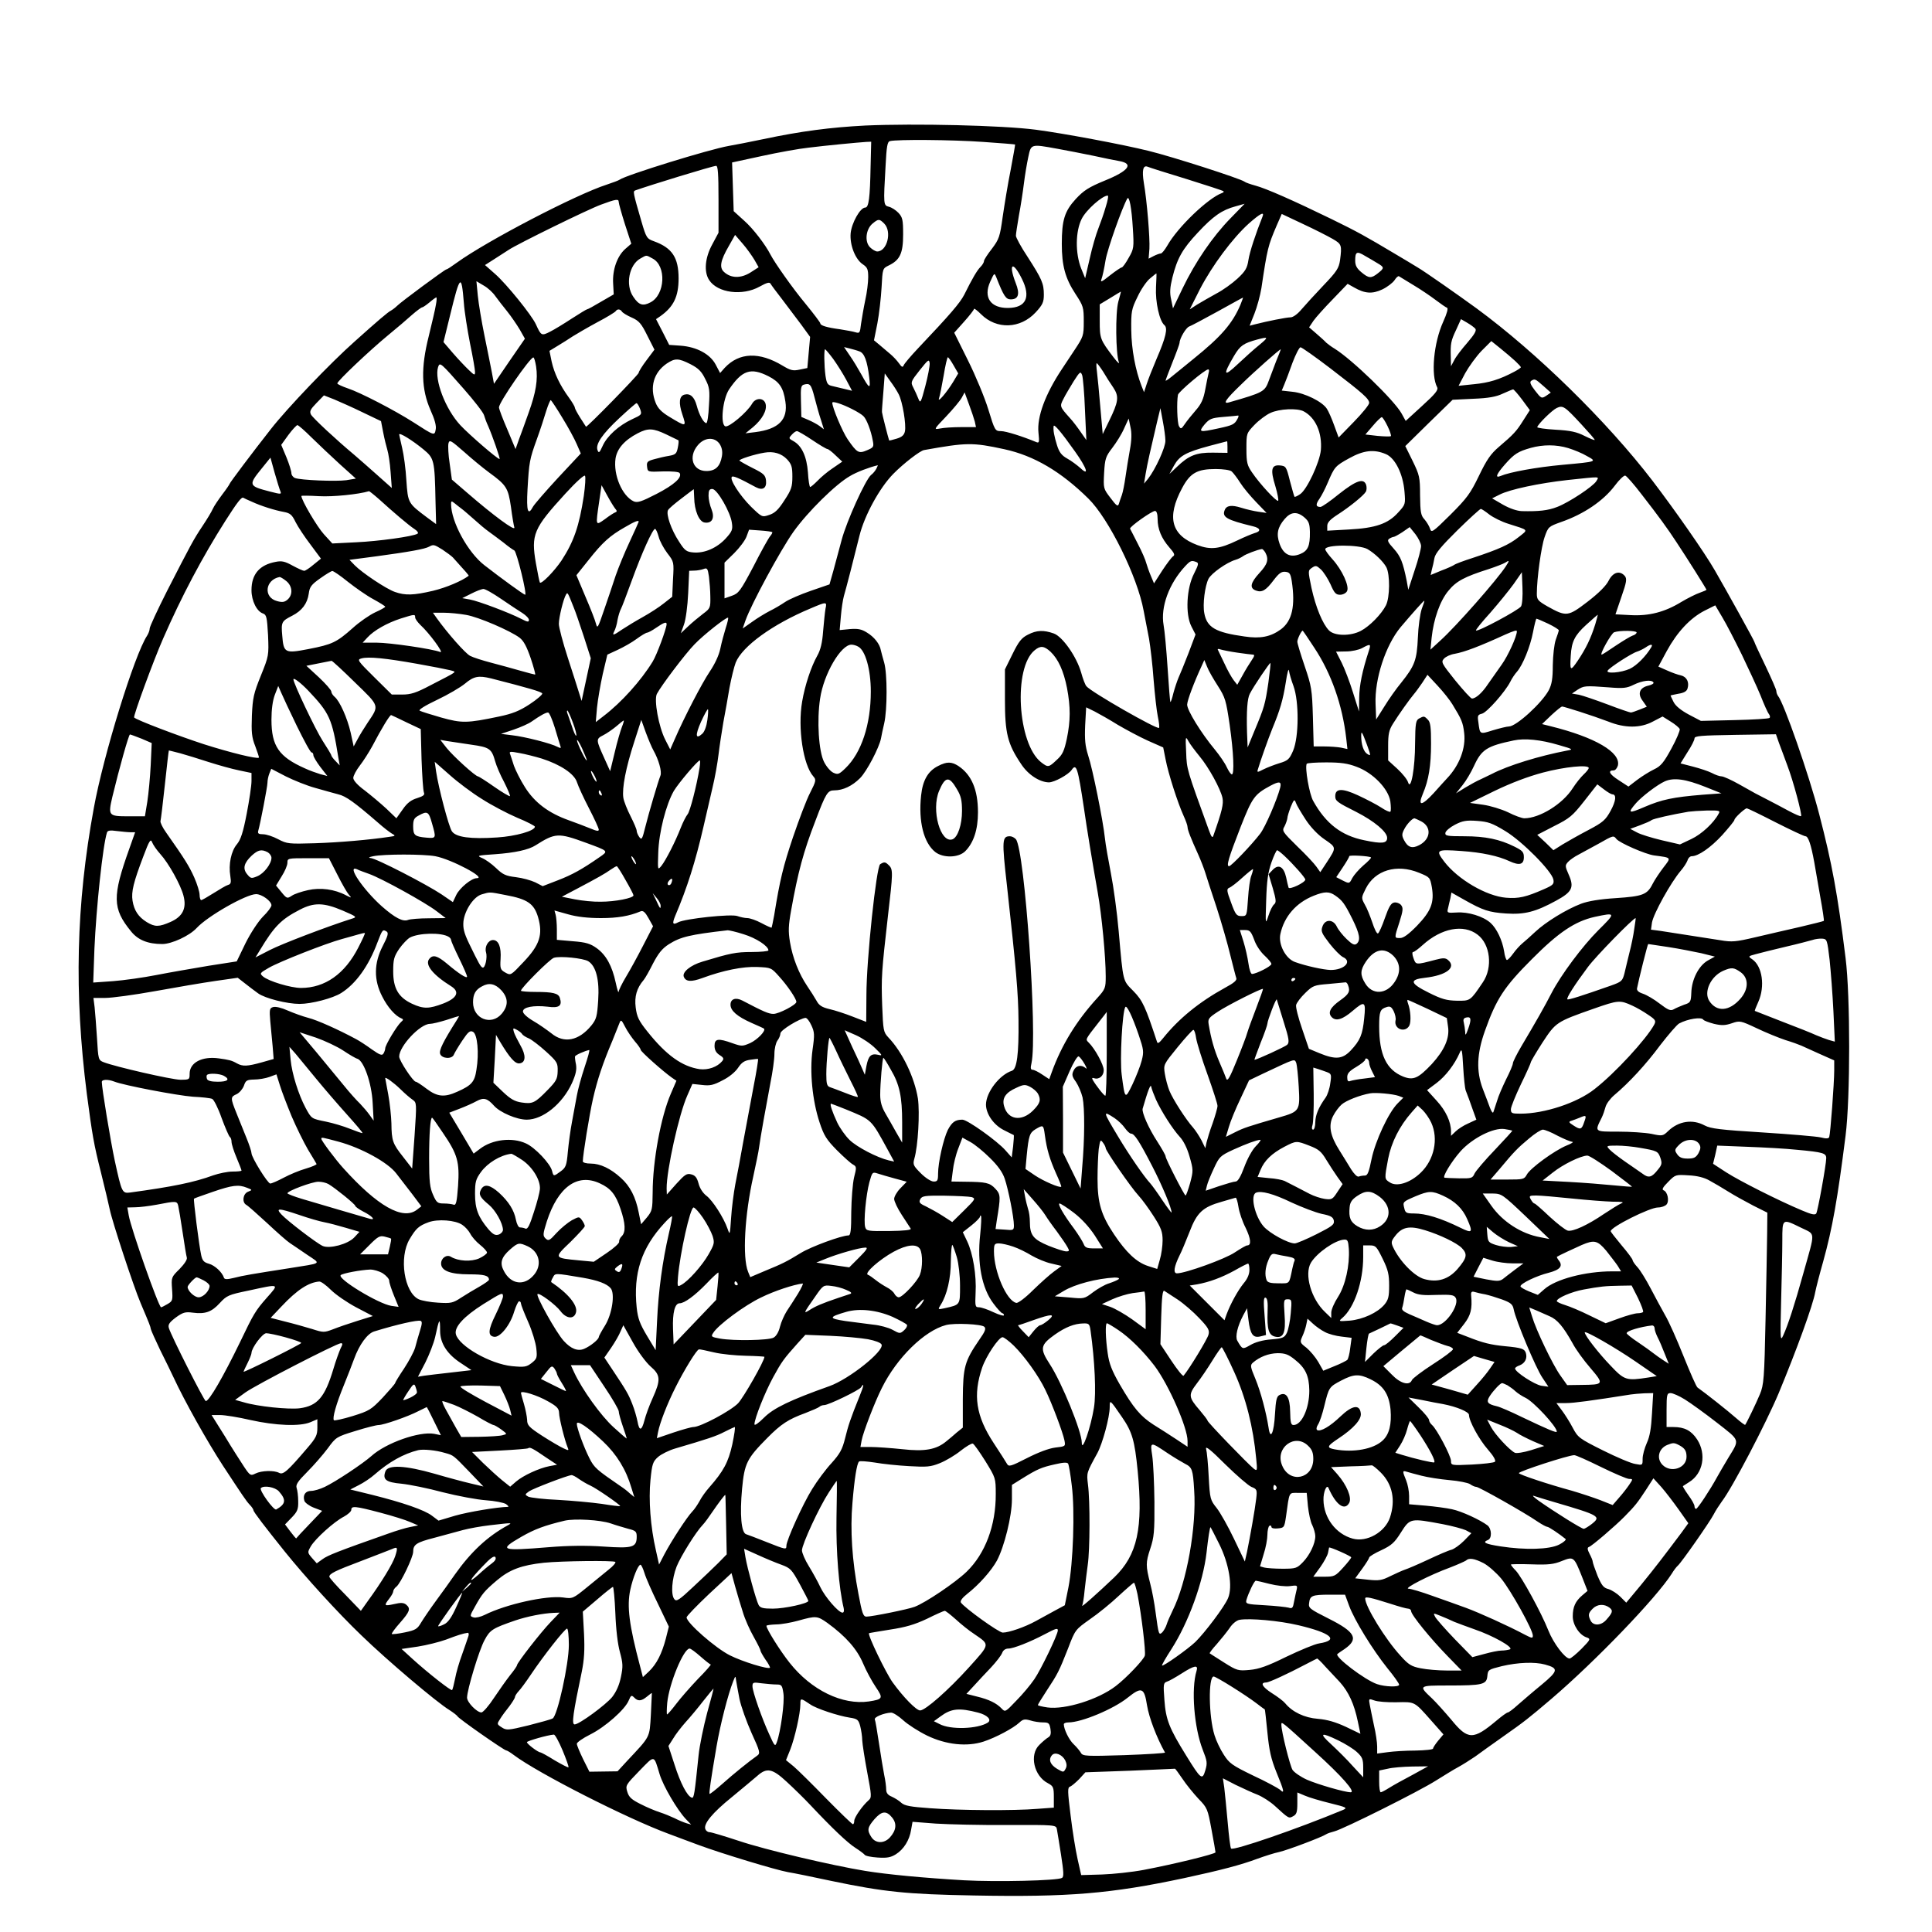 <?xml version="1.0" encoding="UTF-8" standalone="yes"?>
<svg version="1.0" xmlns="http://www.w3.org/2000/svg" width="968" height="968" viewBox="0 0 968 968" preserveAspectRatio="xMidYMid meet">
  <g transform="translate(0,968) scale(0.1,-0.1)" fill="#000000" stroke="none">
    <path d="M4335 9051 c-173 -9 -321 -28 -510 -68 -66 -14 -144 -29 -173 -34
-98 -17 -515 -146 -547 -169 -5 -4 -35 -15 -65 -25 -153 -49 -602 -283 -751
-391 -26 -19 -49 -34 -53 -34 -7 0 -225 -161 -246 -182 -8 -8 -22 -19 -31 -24
-16 -8 -66 -51 -181 -154 -122 -108 -340 -336 -421 -440 -92 -117 -207 -270
-207 -275 0 -2 -16 -26 -36 -52 -20 -27 -42 -59 -48 -73 -6 -14 -29 -52 -51
-85 -46 -69 -58 -92 -178 -326 -48 -95 -87 -179 -87 -188 0 -9 -6 -25 -13 -36
-63 -95 -219 -599 -267 -864 -89 -484 -99 -927 -35 -1431 27 -205 35 -253 71
-395 19 -77 39 -160 44 -185 11 -56 118 -383 155 -470 45 -106 48 -114 51
-130 2 -8 23 -55 47 -105 25 -49 54 -110 66 -135 55 -119 170 -324 249 -445
96 -146 115 -175 133 -194 11 -11 19 -24 19 -28 0 -8 56 -81 157 -207 104
-129 266 -307 384 -420 130 -126 378 -336 441 -374 20 -13 38 -27 40 -31 3
-10 234 -171 244 -171 4 0 21 -10 38 -23 121 -91 567 -318 776 -395 30 -12 98
-36 150 -56 119 -44 387 -125 448 -136 26 -4 124 -24 217 -44 263 -55 377 -67
715 -73 473 -9 687 9 1053 87 186 40 287 67 367 97 36 13 85 29 110 34 43 10
215 75 235 89 6 4 24 10 40 14 45 11 429 203 510 255 39 24 88 55 111 67 22
12 60 36 85 53 24 18 89 64 144 103 101 71 123 88 238 186 221 189 525 505
603 627 10 17 24 35 30 40 18 15 161 220 180 257 9 18 28 47 41 65 53 69 221
391 285 543 90 217 172 442 183 506 4 21 22 91 40 154 46 166 72 313 112 630
24 189 24 700 0 890 -40 322 -68 474 -132 720 -51 197 -178 561 -207 594 -4 6
-8 16 -8 24 0 7 -25 64 -55 127 -30 62 -55 116 -55 119 0 5 -136 251 -198 358
-51 89 -200 302 -313 450 -228 297 -580 642 -881 863 -92 67 -259 184 -295
205 -23 14 -74 45 -115 69 -146 87 -185 109 -318 174 -189 92 -327 153 -380
167 -25 7 -49 15 -55 20 -20 15 -361 125 -480 154 -133 33 -428 88 -565 106
-169 22 -605 32 -855 21z m590 -82 c88 -6 161 -12 161 -13 1 0 -9 -57 -22
-126 -14 -69 -31 -174 -40 -235 -14 -101 -18 -113 -54 -161 -22 -28 -40 -56
-40 -62 0 -7 -8 -20 -18 -30 -16 -16 -40 -56 -81 -139 -22 -42 -70 -98 -232
-269 -36 -38 -68 -76 -71 -84 -5 -12 -10 -10 -24 10 -10 14 -29 34 -42 45 -13
11 -37 31 -53 45 l-30 25 17 85 c9 47 18 128 21 180 5 94 5 95 36 110 56 27
72 61 72 155 0 74 -3 86 -23 108 -13 14 -35 28 -48 31 -28 7 -28 10 -17 204 5
99 9 122 22 125 33 9 312 7 466 -4z m-563 -121 c-3 -160 -9 -208 -27 -208 -25
0 -68 -77 -73 -129 -5 -58 23 -131 62 -156 22 -15 26 -25 26 -64 0 -25 -6 -77
-15 -116 -8 -38 -17 -92 -21 -118 -5 -45 -7 -48 -27 -42 -12 4 -47 10 -77 15
-68 9 -100 19 -100 30 0 4 -33 48 -74 98 -62 74 -155 206 -176 247 -25 49 -86
129 -130 168 l-54 49 -4 122 -4 122 148 32 c82 18 187 37 234 42 88 11 246 26
290 29 l25 1 -3 -122z m934 87 c45 -8 126 -24 180 -35 54 -12 114 -24 132 -27
74 -13 48 -49 -73 -98 -80 -33 -105 -49 -145 -92 -56 -61 -70 -106 -70 -225 0
-109 17 -172 68 -250 40 -61 42 -68 42 -139 0 -71 -2 -76 -47 -144 -25 -38
-54 -81 -63 -95 -83 -125 -125 -239 -117 -317 5 -49 4 -54 -11 -48 -67 28
-152 55 -177 55 -29 0 -31 3 -63 108 -18 59 -64 170 -102 246 l-69 139 50 56
c27 30 49 59 49 63 0 5 16 -7 35 -26 78 -78 197 -74 274 9 35 38 41 51 41 89
0 56 -10 78 -82 190 -32 48 -58 96 -58 105 0 9 7 54 15 101 9 47 20 119 25
160 5 41 15 101 22 133 14 66 12 66 144 42z m-1696 -253 l0 -168 -31 -58 c-37
-67 -43 -138 -16 -179 42 -65 167 -81 253 -33 36 20 50 24 55 14 4 -7 30 -42
58 -78 27 -36 70 -93 95 -126 l45 -62 -7 -78 -7 -78 -39 -8 c-33 -7 -45 -4
-85 20 -116 70 -217 67 -290 -11 l-23 -26 -22 42 c-28 53 -95 89 -176 95 l-57
4 -33 65 -33 64 22 15 c66 47 91 98 91 189 0 104 -32 153 -123 186 -36 13 -39
17 -63 99 -43 148 -43 151 -31 156 70 25 385 122 405 123 9 1 12 -39 12 -167z
m2345 101 c99 -31 182 -58 185 -61 3 -2 0 -7 -7 -9 -70 -25 -223 -172 -274
-263 -13 -22 -27 -40 -33 -40 -6 0 -22 -6 -36 -13 l-25 -13 4 50 c3 51 -12
238 -28 330 -10 62 -4 89 18 81 9 -4 97 -32 196 -62z m-405 -140 c-9 -32 -26
-80 -37 -108 -11 -27 -31 -95 -43 -150 l-23 -99 -20 49 c-30 76 -29 186 3 249
22 44 103 116 130 116 5 0 0 -26 -10 -57z m136 -108 c6 -95 5 -102 -21 -147
-15 -27 -30 -48 -35 -48 -4 0 -31 -18 -59 -40 -42 -34 -49 -36 -42 -18 5 13
14 55 20 93 9 56 83 264 109 310 10 17 22 -48 28 -150z m-2576 133 c0 -7 14
-57 31 -111 l32 -98 -31 -27 c-40 -36 -64 -104 -60 -172 l3 -55 -64 -37 c-35
-21 -66 -38 -70 -38 -3 0 -37 -21 -76 -46 -38 -25 -87 -55 -109 -66 -43 -22
-45 -20 -71 37 -21 46 -147 202 -204 252 l-51 45 47 30 c27 17 59 38 73 47 44
29 396 202 462 226 73 27 88 30 88 13z m3065 -82 c-89 -91 -176 -218 -240
-351 l-48 -100 -9 44 c-8 34 -6 61 6 110 24 96 50 143 127 225 78 84 122 114
189 132 25 7 46 13 46 13 1 1 -31 -32 -71 -73z m160 7 c-33 -82 -64 -176 -70
-216 -6 -40 -15 -56 -55 -93 -26 -24 -73 -58 -106 -75 -32 -18 -75 -42 -96
-55 l-37 -24 52 103 c61 117 162 253 244 327 59 52 80 62 68 33z m352 -110
c45 -26 47 -31 37 -107 -6 -40 -16 -56 -83 -126 -42 -44 -91 -98 -110 -120
-19 -23 -42 -40 -55 -40 -20 0 -116 -19 -178 -35 l-27 -7 24 60 c13 33 29 91
35 128 30 201 33 212 77 315 l25 57 106 -50 c58 -27 125 -61 149 -75z m-2247
77 c40 -40 15 -140 -35 -140 -8 0 -25 10 -36 21 -28 28 -21 91 13 119 29 24
34 24 58 0z m-650 -182 l21 -37 -42 -27 c-47 -29 -96 -29 -131 3 -25 22 -19
57 24 131 l31 55 38 -44 c21 -24 47 -61 59 -81z m3122 -17 c34 -20 35 -24 2
-50 -34 -27 -46 -26 -83 5 -23 19 -31 34 -31 58 0 45 8 49 49 24 20 -11 48
-28 63 -37z m-3633 24 c71 -36 64 -182 -10 -220 -38 -20 -58 -14 -86 28 -41
59 -21 161 36 192 32 18 27 18 60 0z m1851 -102 c46 -92 21 -145 -69 -146 -88
-1 -125 53 -90 131 21 46 21 46 31 22 37 -94 48 -110 72 -110 39 0 47 27 25
82 -38 98 -15 114 31 21z m672 -42 c-4 -73 17 -169 42 -190 18 -15 8 -60 -40
-171 -20 -47 -42 -103 -49 -125 l-13 -40 -12 30 c-31 79 -51 185 -52 281 -1
93 1 105 31 166 17 37 45 78 62 92 17 14 31 26 33 26 1 0 0 -31 -2 -69z m1289
11 c37 -22 87 -56 112 -75 25 -19 51 -37 57 -39 7 -2 0 -28 -19 -70 -48 -106
-63 -268 -30 -329 6 -13 -10 -33 -75 -92 l-83 -76 -21 38 c-38 67 -248 270
-335 324 -17 10 -35 24 -42 30 -6 7 -28 27 -49 45 l-37 32 22 33 c12 17 56 66
97 108 l74 77 32 -18 c54 -31 91 -34 142 -10 25 12 52 33 61 46 8 13 18 22 22
20 3 -2 36 -22 72 -44z m-4757 -89 c3 -45 18 -137 31 -204 14 -67 25 -131 25
-142 0 -19 -3 -18 -31 9 -17 16 -53 54 -79 84 l-48 56 33 134 c50 205 57 211
69 63z m158 33 c12 -17 39 -51 59 -76 20 -25 48 -66 63 -91 l26 -46 -78 -113
-77 -113 -11 59 c-6 32 -23 115 -37 184 -14 69 -29 158 -33 198 l-7 73 37 -22
c20 -11 46 -35 58 -53z m3121 -28 c-15 -55 -13 -261 3 -303 4 -11 -8 0 -27 25
-67 88 -69 94 -69 182 l0 83 53 32 c28 17 52 32 53 32 1 1 -5 -23 -13 -51z
m-3419 -15 c-3 -21 -20 -92 -36 -158 -40 -159 -37 -265 9 -370 21 -46 30 -79
26 -97 -6 -32 -6 -32 -113 37 -94 60 -266 149 -327 169 -29 10 -53 21 -53 25
0 12 163 166 254 241 44 36 98 82 121 103 23 20 46 37 50 37 4 0 20 11 37 25
16 14 32 25 34 25 3 0 2 -17 -2 -37z m4031 0 c-40 -94 -96 -159 -235 -271 -41
-34 -90 -73 -107 -87 -18 -15 -33 -25 -33 -22 0 3 16 45 35 93 19 47 35 91 35
96 0 22 32 76 48 82 9 3 73 37 142 75 69 38 126 70 128 70 1 1 -5 -16 -13 -36z
m-3099 -34 c3 -6 26 -20 49 -30 36 -16 48 -29 78 -90 l36 -71 -39 -52 c-22
-29 -40 -58 -40 -64 0 -9 -261 -276 -264 -270 -1 2 -14 22 -29 45 -15 24 -27
46 -27 51 0 5 -13 27 -29 49 -46 63 -74 123 -87 181 l-11 54 41 25 c23 14 57
35 76 48 19 12 74 44 122 70 48 25 90 51 93 56 8 12 22 11 31 -2z m4276 -86
c7 -9 -4 -28 -40 -70 -28 -32 -58 -71 -66 -88 l-16 -30 -1 45 c-2 68 0 81 27
138 l24 53 31 -18 c17 -10 35 -23 41 -30z m-1082 -81 c-25 -20 -74 -64 -109
-97 -71 -67 -75 -55 -18 42 31 52 47 63 117 82 56 15 57 12 10 -27z m1282 -81
c15 -14 28 -28 28 -31 0 -3 -15 -13 -32 -22 -75 -40 -129 -56 -203 -63 l-77
-8 33 63 c19 34 56 85 82 112 l49 49 46 -37 c26 -21 59 -49 74 -63z m-3285 48
c24 -9 38 -47 48 -129 8 -63 1 -60 -40 15 -15 27 -40 69 -57 93 l-29 43 28 -7
c15 -4 38 -10 50 -15z m2359 -85 c163 -125 194 -152 194 -173 0 -9 -34 -51
-77 -95 l-76 -78 -22 60 c-12 34 -29 72 -37 84 -23 36 -111 79 -172 85 l-54 6
13 31 c7 17 26 66 41 109 16 42 34 77 40 77 6 0 74 -48 150 -106z m-2491 47
c20 -28 49 -74 65 -104 l29 -55 -37 9 c-20 5 -49 12 -63 15 -23 5 -27 13 -33
51 -7 52 -8 133 -2 133 2 0 21 -22 41 -49z m2218 -13 c-13 -35 -29 -76 -35
-93 -21 -58 -26 -61 -200 -111 -34 -10 -17 15 60 89 64 63 193 177 199 177 1
0 -10 -28 -24 -62z m-3707 -24 c10 -66 -1 -131 -37 -231 -17 -48 -39 -109 -49
-135 l-17 -48 -41 98 c-23 53 -42 103 -42 111 0 25 154 248 172 250 4 1 10
-20 14 -45z m2092 5 l23 -40 -25 -42 c-33 -54 -81 -110 -71 -82 4 11 14 62 23
113 8 50 18 92 21 92 3 0 16 -18 29 -41z m-1318 6 c39 -20 55 -36 73 -73 22
-42 24 -57 19 -134 -2 -49 -8 -88 -13 -88 -13 0 -36 41 -48 87 -12 45 -33 63
-61 56 -27 -7 -31 -41 -11 -100 21 -63 20 -63 -66 -11 -38 23 -57 42 -68 70
-31 78 -10 151 55 196 42 28 59 28 120 -3z m1176 -110 c-22 -84 -25 -88 -35
-62 -6 15 -17 40 -25 55 -14 27 -13 30 32 87 43 54 47 57 50 35 1 -14 -9 -65
-22 -115z m-2312 -14 c51 -58 97 -117 101 -131 4 -14 13 -38 21 -55 21 -48 62
-165 57 -165 -11 0 -152 122 -196 169 -75 80 -132 229 -112 292 9 26 12 23
129 -110z m3203 87 c14 -24 37 -60 51 -80 30 -45 26 -71 -21 -167 l-32 -66
-12 135 c-6 74 -14 154 -17 178 -3 23 -4 42 -1 42 3 0 17 -19 32 -42z m529 -5
c-3 -10 -10 -47 -17 -83 -9 -50 -20 -74 -48 -106 -20 -23 -45 -54 -55 -69 -17
-25 -20 -26 -29 -10 -9 17 -12 121 -5 157 4 16 134 126 151 127 5 1 6 -7 3
-16z m-2206 -18 c55 -28 75 -57 85 -127 14 -90 -33 -138 -150 -153 l-50 -6 38
31 c46 39 71 84 63 116 -8 32 -50 33 -68 1 -24 -42 -116 -120 -134 -113 -26
10 -13 137 19 185 65 96 108 111 197 66z m1586 -169 l7 -151 -28 40 c-15 22
-39 54 -54 70 -52 58 -52 59 -33 96 9 19 33 58 51 88 32 50 35 52 43 31 4 -12
11 -90 14 -174z m-933 78 c19 -37 38 -151 31 -185 -4 -19 -15 -29 -42 -37 -20
-6 -36 -10 -37 -9 -5 14 -36 135 -36 142 -1 6 3 51 7 102 l7 92 27 -38 c16
-21 35 -51 43 -67z m3230 42 l37 -33 -23 -16 c-23 -15 -25 -14 -56 26 -23 30
-28 43 -19 49 18 11 19 11 61 -26z m-3652 -57 c9 -35 23 -86 32 -112 l15 -48
-21 16 c-12 9 -38 23 -57 31 l-35 15 -2 79 c-2 67 0 79 15 83 30 8 36 2 53
-64z m3545 -11 l39 -53 -32 -50 c-35 -56 -49 -71 -123 -134 -41 -35 -61 -64
-100 -145 -43 -89 -60 -112 -143 -195 -89 -88 -95 -92 -102 -70 -4 13 -17 34
-28 47 -18 19 -21 36 -22 120 0 91 -3 102 -37 172 l-37 75 118 116 119 116
103 5 c77 3 116 10 149 26 25 11 48 21 51 21 3 1 24 -23 45 -51z m-2742 -110
l6 -28 -74 0 c-40 0 -88 -3 -106 -7 -33 -6 -32 -5 31 61 35 37 70 79 78 94
l14 26 22 -60 c12 -32 25 -71 29 -86z m-3067 46 l92 -44 11 -57 c6 -32 16 -71
21 -88 5 -16 13 -66 16 -110 l6 -80 -73 65 c-40 36 -92 81 -115 101 -91 76
-207 184 -217 202 -8 16 -3 26 27 57 l38 39 51 -20 c28 -12 92 -40 143 -65z
m1001 -28 c29 -47 61 -106 72 -132 l20 -46 -114 -122 c-62 -67 -118 -132 -125
-144 -26 -49 -34 -24 -28 86 8 137 10 150 47 252 17 47 38 111 47 142 10 31
20 55 23 53 3 -2 30 -42 58 -89z m1452 44 c24 -12 50 -28 57 -36 15 -15 37
-71 46 -122 6 -31 4 -34 -29 -48 -42 -18 -50 -13 -97 55 -26 38 -77 159 -77
183 0 10 49 -6 100 -32z m-1063 1 c10 -28 9 -29 -41 -52 -66 -31 -125 -84
-147 -134 -15 -33 -19 -37 -25 -21 -12 30 24 82 110 162 44 41 82 74 85 74 4
0 12 -13 18 -29z m4717 -78 c36 -39 66 -73 66 -77 0 -3 -23 6 -51 20 -39 20
-71 27 -145 31 -52 3 -93 9 -92 13 7 19 76 86 98 96 31 14 39 9 124 -83z
m-2085 -81 c1 -33 -50 -144 -87 -191 l-20 -24 8 49 c8 48 24 119 57 259 l17
70 12 -65 c7 -36 13 -80 13 -98z m693 147 c60 -32 93 -108 86 -194 -6 -62 -70
-199 -104 -221 -13 -9 -26 -15 -28 -13 -2 2 -12 38 -23 79 -18 72 -20 75 -50
78 -43 4 -49 -21 -23 -104 11 -37 17 -70 14 -73 -7 -7 -91 83 -131 142 -24 35
-28 49 -28 118 0 78 0 78 40 120 22 23 58 50 80 60 45 21 135 25 167 8z m-332
-38 c-14 -27 -24 -32 -94 -47 -97 -21 -103 -20 -71 19 25 29 35 33 94 38 36 3
70 6 74 7 4 1 3 -7 -3 -17z m752 -36 c12 -24 19 -47 17 -50 -3 -3 -33 -2 -67
1 l-61 7 37 43 c20 24 40 43 45 44 4 0 17 -20 29 -45z m-1291 -119 c-7 -39
-17 -100 -22 -136 -5 -36 -13 -76 -18 -90 -5 -14 -12 -33 -15 -44 -5 -16 -12
-11 -42 29 -36 47 -36 48 -32 126 4 71 8 82 41 125 20 26 47 69 59 97 l23 50
9 -43 c7 -29 6 -66 -3 -114z m-4099 61 c35 -34 99 -95 142 -134 l79 -71 -48
-8 c-52 -7 -229 0 -257 11 -10 4 -18 15 -18 24 0 10 -11 46 -25 80 l-26 62 36
50 c20 27 41 49 45 49 5 0 37 -28 72 -63z m3824 -69 c60 -84 73 -127 27 -83
-16 14 -45 36 -65 47 -29 16 -41 32 -52 67 -14 45 -20 76 -17 96 2 13 39 -31
107 -127z m-2047 85 c31 -15 58 -28 60 -29 2 -2 1 -18 -3 -37 -6 -30 -11 -35
-44 -41 -20 -3 -54 -11 -75 -17 -33 -9 -38 -14 -35 -37 3 -27 3 -27 80 -24 46
1 79 -2 83 -8 14 -22 -27 -59 -116 -105 -76 -39 -95 -45 -114 -37 -58 27 -103
133 -91 215 8 49 44 91 111 126 52 27 77 26 144 -6z m731 -28 c37 -25 71 -45
76 -45 4 0 23 -14 41 -32 l33 -31 -48 -33 c-26 -17 -60 -46 -76 -63 -17 -17
-33 -31 -37 -31 -3 0 -9 33 -11 73 -6 80 -31 134 -73 157 -24 13 -24 15 -8 32
9 10 20 18 26 18 5 0 40 -20 77 -45z m-1948 -47 c53 -44 56 -53 60 -259 l3
-115 -45 33 c-96 72 -96 72 -104 186 -3 56 -13 129 -21 162 -8 33 -14 64 -15
68 0 12 66 -29 122 -75z m328 -115 c88 -64 96 -78 110 -173 6 -47 14 -93 17
-103 5 -21 -107 62 -234 172 l-79 68 -11 80 c-7 44 -9 90 -6 102 5 19 12 15
77 -42 39 -35 96 -82 126 -104z m1156 142 c11 -18 15 -37 11 -61 -9 -51 -32
-74 -78 -74 -68 0 -92 71 -43 129 34 41 85 43 110 6z m2544 -14 l0 -30 -73 1
c-83 1 -121 -14 -180 -71 l-38 -36 23 42 c27 49 59 67 178 99 47 12 86 23 88
23 1 1 2 -12 2 -28z m-1117 -12 c147 -32 282 -111 420 -247 102 -100 246 -391
277 -562 7 -36 19 -99 27 -140 7 -41 18 -134 23 -207 6 -72 15 -155 21 -183 6
-28 9 -54 6 -57 -10 -9 -341 180 -364 209 -6 7 -18 38 -26 68 -23 80 -93 180
-137 196 -51 18 -86 17 -130 -6 -32 -16 -46 -34 -77 -97 l-38 -77 0 -150 c0
-170 13 -223 81 -324 35 -54 93 -91 139 -92 27 0 97 38 114 62 24 35 31 14 62
-192 13 -93 44 -281 69 -422 20 -113 40 -321 40 -421 0 -56 -2 -63 -42 -107
-105 -115 -179 -236 -228 -371 l-13 -36 -35 23 c-19 13 -41 24 -48 24 -10 0
-12 8 -6 33 31 140 -34 1069 -78 1122 -7 8 -20 15 -30 15 -39 0 -41 -18 -15
-246 46 -416 57 -543 58 -676 2 -169 -8 -245 -33 -253 -62 -20 -129 -107 -130
-169 0 -47 38 -102 89 -128 25 -13 48 -24 50 -25 2 -1 0 -27 -3 -57 l-7 -55
-31 35 c-41 47 -191 154 -216 154 -36 0 -52 -12 -73 -51 -22 -45 -49 -163 -49
-220 0 -34 -3 -39 -22 -39 -13 0 -41 18 -64 41 -38 38 -41 44 -33 73 19 65 28
231 18 302 -17 105 -77 232 -148 306 -25 27 -26 35 -31 160 -5 141 -3 169 29
450 25 213 26 232 5 252 -18 18 -23 19 -44 6 -19 -12 -69 -477 -69 -657 l-1
-133 -67 26 c-38 15 -90 32 -117 38 -38 9 -53 19 -65 42 -9 16 -30 49 -47 74
-41 61 -73 141 -86 220 -9 54 -8 82 6 160 34 190 62 294 121 446 53 141 62
154 95 154 44 0 90 22 129 61 34 34 96 153 105 199 2 14 10 48 16 75 16 69 16
250 0 305 -7 25 -15 53 -17 63 -5 30 -33 66 -70 88 -27 17 -45 20 -85 17 l-51
-5 6 69 c3 37 10 83 15 101 10 33 52 196 78 302 25 102 101 241 170 311 50 51
134 116 154 119 213 38 242 39 403 4z m2824 6 c29 -9 71 -26 94 -40 51 -28 53
-28 -123 -44 -130 -12 -263 -36 -310 -56 -29 -12 -21 9 23 59 46 52 65 64 129
82 62 17 127 17 187 -1z m-3914 -56 c23 -25 27 -38 27 -87 0 -51 -5 -66 -40
-119 -30 -47 -48 -64 -76 -73 -36 -12 -36 -12 -91 41 -57 57 -109 138 -96 150
7 6 35 -6 120 -52 34 -18 55 -5 51 33 -3 27 -11 35 -65 62 -34 17 -64 34 -68
38 -6 6 75 32 125 40 46 8 85 -4 113 -33z m3000 26 c47 -19 87 -100 94 -189 5
-62 5 -64 -32 -104 -50 -56 -113 -78 -247 -85 l-108 -6 0 24 c0 17 14 32 51
56 61 39 131 96 142 115 5 8 5 23 2 34 -12 36 -50 23 -136 -45 -44 -36 -86
-65 -93 -65 -24 0 -25 13 -5 41 11 16 30 53 42 82 33 77 36 82 107 121 72 40
124 46 183 21z m-5538 -187 c6 -15 2 -15 -52 -1 -109 28 -110 32 -40 118 l42
52 21 -76 c12 -42 25 -84 29 -93z m2986 114 c-5 -10 -17 -25 -27 -32 -28 -24
-122 -231 -147 -325 -13 -49 -32 -120 -42 -156 l-19 -67 -93 -32 c-52 -18
-110 -43 -129 -56 -19 -13 -54 -34 -77 -45 -23 -12 -63 -36 -89 -55 l-47 -33
14 40 c29 82 175 352 240 444 71 100 213 240 284 280 33 20 97 44 139 54 1 1
-2 -7 -7 -17z m1780 -14 c8 -7 28 -33 43 -57 15 -24 51 -67 80 -97 l52 -54
-41 6 c-22 3 -61 12 -86 20 -48 15 -74 12 -83 -12 -14 -35 10 -49 142 -81 38
-9 42 -25 8 -34 -13 -4 -52 -20 -87 -37 -89 -43 -133 -48 -200 -23 -131 49
-155 139 -76 286 40 75 75 95 168 95 37 0 72 -5 80 -12z m-3246 -123 c-23
-151 -50 -229 -112 -324 -36 -53 -99 -118 -108 -110 -2 2 -11 46 -20 97 -25
144 -12 174 147 348 54 59 96 97 99 90 4 -6 1 -51 -6 -101z m5300 8 c87 -112
130 -171 175 -240 50 -75 150 -234 150 -238 0 -2 -15 -8 -34 -15 -18 -6 -60
-27 -92 -46 -83 -51 -162 -71 -254 -66 l-76 4 30 88 c26 74 28 90 17 104 -25
29 -59 20 -81 -23 -12 -25 -50 -63 -106 -106 -98 -75 -106 -76 -201 -23 -47
27 -53 34 -53 63 0 76 22 236 39 284 18 52 20 53 84 76 112 39 210 105 268
182 22 30 46 52 52 50 7 -2 44 -44 82 -94z m-227 66 c-17 -27 -138 -107 -196
-129 -46 -18 -92 -23 -177 -21 -25 1 -60 13 -94 32 l-55 32 38 19 c51 26 197
57 341 73 171 18 157 19 143 -6z m-4916 -137 c10 -11 10 -16 1 -19 -6 -2 -30
-17 -52 -34 -48 -34 -47 -36 -29 88 l12 82 28 -51 c15 -28 33 -57 40 -66z
m396 56 c1 -67 25 -122 52 -126 38 -6 52 23 35 66 -8 19 -15 50 -15 68 0 27 4
34 19 34 24 0 91 -116 98 -170 5 -33 1 -43 -31 -78 -43 -47 -106 -75 -162 -70
-34 3 -43 9 -71 53 -40 60 -67 139 -56 159 4 8 35 34 68 59 33 25 60 46 61 46
0 1 1 -18 2 -41z m-1578 -10 c69 -63 149 -131 177 -149 14 -9 21 -19 15 -23
-22 -14 -197 -38 -307 -43 l-120 -6 -42 46 c-34 37 -113 171 -113 192 0 2 39
2 88 -1 70 -4 198 9 251 25 2 0 25 -18 51 -41z m-640 -11 c47 -22 117 -44 162
-52 32 -6 41 -14 59 -51 12 -24 46 -75 75 -113 l52 -70 -37 -30 c-20 -17 -41
-31 -47 -31 -6 0 -32 12 -58 26 -38 21 -54 25 -84 19 -82 -15 -122 -62 -122
-142 0 -54 27 -107 58 -117 17 -6 20 -19 25 -109 4 -101 4 -103 -36 -202 -36
-89 -41 -111 -45 -200 -3 -84 -1 -109 17 -154 11 -30 20 -56 18 -57 -9 -8
-143 25 -275 67 -129 42 -337 121 -350 134 -6 5 97 286 145 395 93 213 197
409 312 590 60 94 81 121 90 116 3 -2 22 -11 41 -19z m1054 -37 c11 -8 38 -32
62 -53 23 -21 55 -48 72 -60 17 -12 50 -37 74 -55 23 -19 48 -37 55 -40 12 -7
65 -222 54 -222 -6 0 -118 81 -204 148 -83 64 -167 218 -167 307 0 15 2 16 17
4 10 -8 26 -21 37 -29z m5148 -28 c20 -15 62 -36 94 -46 107 -34 102 -28 53
-67 -48 -38 -99 -61 -229 -104 -47 -15 -90 -31 -95 -36 -6 -4 -34 -17 -64 -28
l-53 -22 6 27 c4 14 10 40 13 58 4 23 35 60 115 139 60 59 113 107 117 107 5
0 24 -13 43 -28z m-1662 -22 c0 -51 19 -97 59 -143 24 -27 29 -38 19 -44 -7
-4 -32 -37 -55 -72 l-41 -64 -16 38 c-9 21 -19 50 -23 64 -3 14 -22 58 -42 96
-20 39 -37 73 -39 76 -4 9 109 89 125 89 8 0 13 -15 13 -40z m736 7 c22 -19
26 -32 27 -72 1 -71 -10 -95 -49 -111 -49 -20 -84 -2 -103 52 -17 48 -10 82
25 123 31 37 63 40 100 8z m-3336 -21 c0 -1 -20 -47 -45 -100 -25 -53 -56
-129 -70 -169 -13 -40 -39 -117 -58 -172 -31 -91 -34 -97 -41 -70 -4 17 -28
78 -53 136 l-45 107 60 75 c71 90 108 123 182 165 51 30 70 37 70 28z m3920
-122 c0 -13 -14 -68 -32 -121 l-32 -98 -8 45 c-19 93 -30 122 -65 161 -30 33
-34 42 -22 50 8 5 18 9 22 9 4 0 24 11 44 24 l36 25 29 -36 c15 -20 28 -46 28
-59z m-3820 47 c5 -21 25 -58 43 -82 34 -44 34 -45 29 -131 l-4 -88 -42 -33
c-22 -18 -70 -49 -106 -69 -36 -20 -82 -48 -103 -62 -45 -31 -51 -32 -39 -8 5
9 13 34 16 56 4 21 12 46 17 55 5 9 29 72 54 141 50 138 105 260 117 260 4 0
12 -17 18 -39z m569 23 c2 -2 -2 -11 -10 -20 -8 -9 -46 -77 -84 -152 -65 -123
-74 -135 -108 -147 l-37 -13 0 90 0 89 49 48 c26 26 54 63 61 82 l13 35 56 -4
c31 -2 58 -6 60 -8z m-1652 -88 c21 -14 44 -31 52 -39 67 -74 81 -90 79 -92
-34 -26 -112 -59 -178 -75 -98 -23 -140 -24 -191 -6 -44 15 -166 97 -202 134
l-26 27 137 18 c162 22 241 36 262 48 22 12 25 11 67 -15z m4634 3 c38 -22 79
-62 95 -91 19 -37 18 -151 -2 -191 -23 -45 -82 -105 -126 -128 -52 -27 -131
-26 -159 2 -32 32 -67 117 -88 213 -18 87 -18 87 2 101 19 13 23 12 45 -8 13
-12 35 -46 48 -74 19 -44 27 -53 48 -53 14 0 30 8 35 18 13 24 -24 106 -73
160 -20 22 -36 44 -36 50 0 24 169 24 211 1z m-511 -18 c18 -34 11 -58 -30
-102 -45 -49 -51 -76 -17 -88 30 -11 50 1 89 53 26 34 39 43 58 41 21 -2 26
-9 32 -46 19 -125 2 -200 -54 -242 -52 -38 -103 -48 -183 -36 -144 20 -188 45
-201 116 -9 45 3 137 21 173 15 28 91 82 135 95 14 4 31 13 39 19 12 9 71 32
93 35 4 1 12 -8 18 -18z m-346 -47 c13 -5 11 -13 -11 -57 -38 -72 -45 -204
-14 -265 l21 -41 -35 -93 c-20 -51 -42 -106 -50 -123 -7 -16 -19 -52 -26 -78
-6 -26 -13 -46 -15 -44 -2 2 -8 79 -14 171 -6 92 -15 188 -20 214 -16 90 27
208 108 295 27 29 32 30 56 21z m1551 -21 c-44 -68 -251 -303 -329 -373 l-49
-45 6 60 c10 94 42 185 84 235 39 48 80 70 203 109 36 12 72 26 80 31 23 15
24 12 5 -17z m-3986 -154 c1 -54 -1 -58 -36 -84 -21 -16 -55 -44 -75 -63 l-37
-35 16 44 c9 25 18 92 21 157 l5 112 26 1 c14 0 35 4 46 8 18 7 21 3 27 -38 3
-25 7 -71 7 -102z m-1816 76 c38 -30 95 -70 127 -87 33 -18 60 -35 60 -38 0
-3 -23 -16 -50 -28 -28 -13 -79 -48 -113 -79 -81 -72 -103 -82 -221 -105 -119
-23 -125 -20 -132 68 -6 67 -3 72 50 99 49 25 76 61 83 111 4 33 13 45 57 76
28 20 56 37 61 37 6 0 41 -24 78 -54z m5878 -123 c-9 -17 -217 -129 -226 -121
-2 3 30 43 72 89 41 47 94 112 117 144 l41 59 3 -76 c2 -42 -1 -85 -7 -95z
m-6187 127 c31 -25 35 -68 7 -93 -15 -13 -26 -15 -52 -8 -71 18 -61 107 12
121 4 0 18 -8 33 -20z m1077 -90 c41 -28 89 -60 107 -71 17 -11 32 -26 32 -34
0 -12 -7 -11 -38 5 -60 31 -214 89 -257 97 l-39 7 44 22 c25 13 52 23 61 24 9
1 49 -22 90 -50z m364 -44 c7 -16 29 -80 49 -141 l36 -112 -23 -107 -23 -107
-12 38 c-7 22 -32 102 -57 178 -25 77 -45 153 -45 170 0 33 23 126 36 147 8
13 8 12 39 -66z m4248 -7 c-8 -24 -17 -88 -19 -143 -5 -113 -16 -141 -83 -225
-25 -30 -63 -84 -85 -120 l-41 -65 -3 78 c-5 125 50 293 125 384 55 65 115
133 119 133 2 0 -4 -19 -13 -42z m-2987 2 c-3 -17 -8 -67 -12 -113 -4 -57 -13
-94 -29 -122 -31 -55 -62 -148 -76 -230 -23 -133 5 -318 56 -375 15 -17 14
-23 -16 -82 -18 -34 -56 -135 -86 -223 -49 -146 -65 -211 -94 -390 -6 -33 -12
-61 -13 -63 -2 -1 -25 9 -51 23 -26 14 -58 25 -71 25 -12 0 -35 5 -49 10 -31
12 -263 -13 -297 -31 -28 -15 -31 -7 -15 32 61 143 102 275 141 444 14 61 35
150 46 199 12 49 25 123 30 165 5 42 16 114 24 161 9 47 23 125 31 174 9 48
23 105 31 126 33 82 185 192 374 271 82 35 84 35 76 -1z m4591 -230 c33 -69
76 -161 94 -205 17 -44 36 -86 42 -93 5 -7 7 -15 3 -19 -3 -4 -82 -9 -175 -11
l-169 -4 -61 32 c-39 21 -66 43 -76 63 -8 16 -15 31 -15 32 0 1 18 5 39 9 27
4 42 12 46 26 10 32 -4 59 -33 66 -15 3 -46 14 -70 25 l-43 19 42 78 c52 95
117 165 189 202 l54 27 36 -61 c20 -33 63 -117 97 -186z m-6391 199 c63 -11
220 -79 267 -114 21 -16 36 -45 56 -103 15 -45 25 -82 22 -82 -3 0 -37 9 -76
20 -38 11 -104 29 -146 40 -42 11 -89 26 -104 34 -24 13 -111 111 -167 189
l-19 27 53 0 c30 0 81 -5 114 -11z m-256 -12 c0 -8 12 -24 26 -38 44 -40 120
-143 100 -136 -40 16 -254 47 -319 47 l-70 0 24 26 c33 36 99 73 167 95 70 22
72 22 72 6z m5913 -34 c-22 -71 -47 -122 -87 -182 -38 -56 -41 -54 -36 24 4
70 20 102 77 154 31 28 57 51 58 51 1 0 -4 -21 -12 -47z m-4357 -20 c-8 -26
-21 -73 -27 -103 -7 -34 -28 -78 -53 -115 -39 -58 -128 -229 -176 -340 l-22
-50 -25 49 c-33 65 -57 199 -42 229 22 42 143 202 189 249 46 48 162 139 168
133 2 -2 -3 -25 -12 -52z m4121 22 c29 -14 53 -29 53 -33 0 -4 -7 -25 -15 -47
-8 -23 -14 -78 -15 -128 0 -67 -5 -96 -20 -125 -34 -64 -163 -182 -200 -182
-10 0 -46 -9 -80 -19 -67 -21 -65 -22 -73 41 -5 32 -3 37 18 42 25 6 116 109
142 160 8 17 24 40 34 51 28 32 66 124 80 198 7 37 15 67 17 67 3 0 29 -11 59
-25z m-4417 -2 c-1 -24 -49 -154 -70 -188 -58 -95 -156 -204 -245 -272 l-40
-31 6 71 c4 40 17 116 29 170 l23 97 52 24 c28 13 71 37 95 55 23 17 47 31 52
31 5 0 26 11 46 25 38 26 52 31 52 18z m3246 -120 c84 -127 140 -286 159 -452
l6 -54 -32 7 c-17 3 -55 6 -84 6 l-53 0 -4 148 c-4 137 -7 154 -41 254 -20 59
-37 114 -37 123 0 13 20 55 27 55 1 0 28 -39 59 -87z m1014 84 c0 -26 -45
-124 -76 -167 -21 -30 -52 -74 -69 -98 -29 -44 -61 -72 -80 -72 -6 0 -43 41
-84 91 -68 85 -72 92 -56 109 9 10 33 21 53 24 50 9 124 37 255 97 41 18 57
23 57 16z m600 -6 c0 -5 -9 -13 -21 -16 -11 -4 -49 -27 -85 -51 -35 -24 -66
-44 -69 -44 -12 0 47 105 62 112 27 10 113 9 113 -1z m-3900 -71 c36 -19 63
-115 63 -225 0 -165 -47 -307 -127 -384 -32 -31 -38 -33 -60 -23 -14 6 -35 30
-47 54 -27 52 -37 208 -20 318 18 123 104 270 157 270 9 0 24 -4 34 -10z
m2558 -22 c-33 -101 -47 -171 -48 -233 l-1 -70 -30 95 c-16 52 -42 120 -57
150 l-28 55 51 1 c27 0 64 8 80 17 42 23 45 21 33 -15z m1416 20 c-27 -46 -74
-93 -108 -109 -44 -20 -122 -26 -111 -9 9 15 120 87 147 95 13 4 32 14 43 21
24 17 38 18 29 2z m-3011 -23 c39 -37 66 -96 83 -182 18 -96 18 -163 -1 -255
-13 -60 -21 -79 -50 -105 -41 -39 -44 -39 -79 -12 -118 93 -140 474 -32 561
29 24 47 22 79 -7z m936 -5 c36 -5 72 -10 79 -10 9 0 7 -8 -6 -27 -11 -16 -32
-50 -46 -76 l-27 -48 -18 23 c-10 13 -31 50 -46 83 -16 33 -31 64 -33 69 -3 5
3 6 13 2 10 -3 48 -11 84 -16z m-4109 -56 c74 -13 149 -28 165 -32 34 -10 46
-1 -99 -76 -72 -38 -98 -46 -141 -46 l-52 0 -88 87 c-84 83 -87 88 -64 94 34
10 122 1 279 -27z m-312 -93 c126 -122 123 -114 64 -202 -16 -24 -39 -61 -50
-82 l-20 -37 -15 69 c-17 74 -55 159 -81 180 -9 8 -16 19 -16 26 0 7 -28 39
-62 71 l-63 58 60 12 c33 7 63 12 66 13 3 1 56 -48 117 -108z m4324 -18 c37
-58 41 -72 59 -195 20 -140 24 -248 11 -248 -5 0 -16 16 -26 37 -9 20 -36 59
-59 87 -69 83 -140 198 -139 226 1 22 34 110 73 194 l13 29 14 -34 c7 -19 32
-62 54 -96z m253 17 c-16 -108 -20 -123 -69 -240 l-35 -85 -3 75 c-3 106 1
170 14 194 18 36 100 157 103 154 2 -2 -3 -46 -10 -98z m126 -18 c28 -78 27
-254 -2 -323 -19 -44 -26 -50 -69 -63 -26 -8 -62 -22 -80 -31 -31 -16 -33 -16
-27 2 12 41 51 151 72 203 38 92 53 142 67 230 7 47 14 74 16 60 2 -14 12 -49
23 -78z m796 -91 c46 -75 53 -91 59 -144 9 -75 -24 -162 -86 -227 -8 -9 -39
-42 -67 -74 -60 -65 -81 -67 -54 -3 29 68 41 140 41 252 0 81 -3 107 -16 119
-18 19 -20 19 -44 6 -16 -9 -19 -23 -20 -123 0 -126 -21 -241 -35 -197 -4 14
-28 44 -54 68 l-46 42 0 73 c0 59 4 79 25 112 28 45 82 121 104 147 8 9 27 35
42 57 l26 40 52 -56 c28 -30 61 -72 73 -92z m-4817 130 c191 -49 254 -67 257
-76 1 -5 -27 -30 -64 -54 -52 -34 -86 -47 -152 -61 -162 -34 -187 -34 -291 -5
-52 15 -100 30 -107 34 -8 4 25 25 86 54 55 26 118 63 141 82 44 37 68 41 130
26z m-914 -63 c105 -111 118 -139 149 -333 l7 -40 -21 22 c-12 12 -21 25 -21
28 0 4 -20 37 -44 74 -35 54 -146 288 -146 307 0 11 38 -18 76 -58z m6738 43
c4 -5 -7 -12 -24 -16 -45 -10 -57 -40 -30 -76 l21 -30 -35 -14 c-20 -8 -40
-15 -45 -15 -5 0 -58 18 -118 41 -59 22 -123 44 -142 48 l-35 6 28 19 c32 20
37 21 156 12 73 -6 91 -4 125 13 43 21 90 27 99 12z m-6797 -218 c36 -73 68
-133 74 -133 5 0 9 -6 9 -14 0 -7 16 -34 35 -59 l35 -45 -35 9 c-19 6 -54 18
-77 29 -131 58 -168 112 -168 244 0 51 6 96 17 125 l17 44 15 -34 c8 -19 43
-94 78 -166z m4114 5 c41 -24 108 -60 150 -79 l77 -34 12 -60 c13 -70 62 -221
90 -282 11 -24 20 -49 20 -57 0 -14 16 -55 55 -141 12 -27 27 -66 33 -85 6
-19 31 -98 57 -175 25 -77 56 -185 69 -240 14 -55 27 -107 30 -115 5 -11 -11
-25 -56 -49 -131 -72 -232 -155 -310 -252 -20 -25 -28 -30 -31 -19 -58 176
-72 207 -118 254 -54 55 -51 39 -74 300 -8 93 -26 224 -39 290 -13 67 -27 146
-30 176 -9 87 -62 350 -84 415 -15 48 -18 78 -15 151 l5 90 43 -21 c23 -12 76
-42 116 -67z m2314 66 c44 -14 108 -36 142 -49 84 -34 162 -34 225 0 l48 25
40 -25 c23 -14 43 -31 46 -38 2 -7 -16 -51 -42 -98 -38 -70 -53 -88 -87 -104
-23 -11 -61 -35 -85 -53 l-43 -33 -49 32 c-47 30 -56 49 -25 49 8 0 17 11 21
24 16 66 -114 142 -336 197 l-44 11 46 44 c26 24 50 44 55 44 4 0 44 -12 88
-26z m-4371 -42 c-4 -30 -14 -58 -25 -68 -34 -31 -37 -9 -7 59 17 37 33 66 35
63 2 -2 1 -26 -3 -54z m-674 -12 c13 -34 20 -63 17 -66 -3 -3 -13 19 -22 48
-10 29 -20 59 -23 66 -2 6 -2 12 1 12 2 0 15 -27 27 -60z m-90 -27 c13 -43 25
-84 28 -92 4 -10 1 -11 -15 -3 -31 17 -164 51 -227 58 l-56 7 63 21 c35 12 76
30 91 41 43 30 70 45 82 45 6 0 21 -35 34 -77z m-744 28 l72 -34 4 -151 c3
-83 8 -158 12 -167 5 -12 -3 -18 -34 -28 -30 -9 -50 -24 -72 -56 l-32 -45 -50
48 c-28 26 -77 67 -108 91 -37 27 -58 51 -58 63 0 11 15 39 32 61 18 23 46 67
63 98 46 88 89 159 95 156 3 -1 37 -17 76 -36z m1080 -23 c-7 -18 -24 -75 -36
-127 l-23 -95 -27 60 c-45 99 -45 101 -8 120 18 9 48 30 66 45 18 16 35 29 37
29 2 0 -2 -15 -9 -32z m158 -118 c26 -46 43 -106 35 -126 -13 -33 -58 -186
-76 -258 -15 -61 -18 -66 -30 -50 -7 10 -13 24 -13 31 0 8 -14 40 -30 72 -17
33 -34 75 -37 94 -7 48 12 149 55 281 l35 109 23 -64 c13 -35 30 -75 38 -89z
m3575 28 c20 -55 20 -57 2 -46 -19 11 -31 48 -31 91 0 28 4 22 29 -45z m-6140
31 l51 -22 -5 -111 c-3 -61 -11 -144 -17 -183 l-12 -73 -83 0 c-100 0 -102 3
-80 98 34 141 82 312 88 312 4 0 29 -10 58 -21z m8204 -21 c9 -24 28 -74 42
-113 30 -78 75 -248 69 -254 -3 -3 -30 9 -62 26 -31 17 -77 41 -102 54 -61 31
-65 33 -146 79 -39 22 -79 40 -88 40 -9 0 -31 7 -49 17 -18 9 -60 23 -95 32
l-62 16 34 55 c20 30 36 62 36 70 0 13 31 15 204 18 l204 3 15 -43z m-2904
-66 c47 -56 106 -164 116 -210 6 -30 -2 -65 -45 -187 -5 -16 -10 -11 -23 25
-111 306 -111 304 -114 390 -4 80 -3 83 11 57 8 -15 33 -48 55 -75z m-3069
-21 c-1 -13 -49 85 -49 99 0 8 11 -9 25 -39 13 -29 24 -56 24 -60z m4870 76
c73 -21 74 -22 40 -28 -136 -26 -294 -74 -376 -117 -11 -5 -35 -17 -54 -26
-19 -8 -55 -28 -80 -43 l-45 -28 32 40 c18 22 44 66 58 97 38 83 65 100 199
128 55 12 135 4 226 -23z m-5450 2 c93 -13 103 -20 121 -84 6 -22 26 -69 45
-104 18 -36 31 -67 29 -70 -3 -2 -39 19 -79 47 -41 29 -78 52 -81 52 -13 0
-124 101 -157 142 l-32 41 34 -6 c19 -3 73 -11 120 -18z m-1458 -43 c29 -8 94
-28 143 -44 50 -16 118 -35 153 -42 l62 -13 0 -41 c0 -22 -11 -96 -24 -163
-18 -94 -30 -130 -49 -153 -29 -34 -43 -101 -33 -160 5 -32 3 -40 -12 -44 -10
-3 -42 -22 -72 -41 -30 -19 -58 -35 -62 -35 -4 0 -8 12 -8 26 0 15 -12 54 -27
88 -25 56 -48 93 -141 225 -18 25 -30 51 -28 57 2 7 12 89 22 183 10 94 19
171 20 171 2 0 27 -7 56 -14z m1813 -27 c93 -30 163 -76 176 -119 6 -19 33
-78 60 -130 27 -52 49 -100 49 -107 0 -9 -11 -7 -42 6 -24 10 -72 28 -108 41
-101 36 -171 88 -220 166 -23 36 -47 85 -55 107 -7 23 -16 49 -19 58 -6 14 -1
15 46 6 29 -5 80 -18 113 -28z m790 -46 c-15 -93 -48 -219 -60 -233 -7 -8 -23
-39 -34 -67 -28 -72 -75 -163 -97 -191 -19 -23 -19 -22 -16 65 3 102 39 242
78 310 24 40 120 153 130 153 3 0 2 -17 -1 -37z m-1091 -156 c48 -31 128 -73
177 -94 49 -20 89 -41 89 -45 0 -21 -96 -48 -189 -54 -134 -9 -207 1 -227 31
-16 24 -67 218 -79 299 l-7 49 74 -65 c40 -36 113 -91 162 -121z m4383 161
c82 -30 159 -110 169 -173 3 -25 4 -49 0 -52 -3 -3 -24 6 -46 21 -23 15 -75
42 -116 61 -80 37 -114 35 -114 -4 0 -24 9 -31 105 -79 90 -46 155 -100 155
-130 0 -28 -25 -31 -115 -12 -114 23 -192 83 -255 196 -20 34 -43 168 -33 187
2 4 46 7 98 7 72 0 108 -5 152 -22z m1163 -6 c0 -5 -11 -19 -25 -32 -14 -13
-39 -44 -55 -69 -50 -79 -166 -151 -243 -151 -11 0 -48 13 -81 30 -34 16 -90
33 -126 38 l-65 9 125 61 c81 39 165 71 240 91 109 29 230 41 230 23z m-6380
-100 c41 -12 93 -26 115 -32 38 -9 80 -39 199 -142 27 -24 58 -48 70 -55 19
-10 18 -12 -14 -16 -99 -15 -250 -28 -372 -32 -132 -4 -140 -3 -184 20 -26 14
-60 25 -76 25 -23 0 -28 4 -24 18 10 34 46 221 46 240 0 12 4 32 9 45 l10 25
73 -38 c40 -20 107 -47 148 -58z m1409 33 c0 -5 -6 1 -14 15 -8 14 -14 30 -14
35 0 6 6 -1 14 -15 8 -14 14 -29 14 -35z m5556 -28 l80 -32 -95 -7 c-147 -12
-204 -24 -290 -61 -81 -35 -87 -32 -43 19 29 33 106 92 144 109 45 20 104 12
204 -28z m-2131 -4 c-16 -61 -74 -196 -100 -230 -42 -55 -145 -163 -156 -163
-15 0 -3 40 58 197 58 147 69 163 149 206 45 24 57 22 49 -10z m1664 -33 c22
0 19 -32 -8 -82 -26 -47 -38 -58 -112 -97 -46 -24 -104 -57 -129 -72 l-46 -29
-40 39 -41 38 85 44 c78 39 92 51 151 126 l65 83 33 -25 c18 -14 37 -25 42
-25z m-5064 4 c3 -8 2 -12 -4 -9 -6 3 -10 10 -10 16 0 14 7 11 14 -7z m3528
-131 c25 -38 61 -76 95 -99 60 -41 59 -40 11 -114 l-33 -50 -19 27 c-11 16
-54 62 -97 103 -74 73 -77 77 -63 100 7 14 13 32 14 40 0 8 8 34 17 57 16 39
19 40 26 20 4 -12 27 -50 49 -84z m2354 -13 c75 -38 143 -70 150 -70 14 0 28
-42 44 -130 5 -30 19 -108 30 -173 12 -65 20 -120 18 -121 -2 -2 -55 -15 -118
-30 -63 -14 -164 -38 -225 -52 -98 -23 -117 -25 -175 -15 -103 16 -251 39
-302 47 l-46 6 5 36 c8 45 94 200 144 259 15 17 30 41 34 52 3 12 13 21 21 21
33 0 95 43 153 106 33 37 61 71 61 76 0 10 51 57 62 58 4 0 68 -31 144 -70z
m-285 43 c-25 -47 -86 -103 -137 -127 l-57 -27 -91 21 c-50 12 -106 29 -124
39 l-34 18 49 18 c26 10 53 21 58 26 9 7 103 28 185 42 14 2 56 5 93 6 62 1
67 -1 58 -16z m-6447 -47 c22 -76 22 -77 -27 -73 -59 5 -67 12 -67 57 0 33 5
42 28 54 43 24 50 20 66 -38z m4956 9 c54 -28 49 -90 -10 -120 -35 -18 -56
-11 -75 25 -12 23 -12 31 1 56 13 25 40 54 51 54 2 0 17 -7 33 -15z m422 -49
c86 -52 233 -201 241 -243 4 -22 -1 -28 -47 -48 -91 -40 -127 -48 -190 -43
-99 8 -242 92 -310 181 -45 59 -39 62 87 53 102 -7 185 -25 240 -51 50 -23 72
-17 72 20 0 26 -7 33 -47 53 -74 37 -146 52 -251 52 -88 0 -98 2 -95 18 2 9
23 27 48 40 37 19 56 23 110 19 56 -4 76 -11 142 -51z m-6887 -6 l22 0 -29
-82 c-86 -240 -85 -300 8 -414 35 -44 85 -64 157 -64 47 0 136 41 172 80 55
60 249 170 298 170 29 0 77 -35 77 -56 0 -8 -19 -34 -43 -57 -24 -25 -61 -81
-87 -133 l-44 -91 -141 -22 c-77 -13 -194 -33 -260 -46 -66 -13 -165 -27 -219
-31 l-99 -7 6 169 c9 205 42 519 63 583 3 10 16 12 51 7 25 -3 56 -6 68 -6z
m2279 -52 c117 -43 116 -41 68 -74 -85 -59 -135 -87 -208 -115 l-75 -29 -37
19 c-21 10 -64 22 -97 26 -51 6 -66 13 -100 46 -22 21 -53 43 -70 50 -28 12
-23 13 65 19 99 7 169 22 204 45 98 62 113 63 250 13z m5165 18 c17 -20 145
-76 188 -82 90 -12 87 -9 47 -61 -19 -25 -44 -62 -54 -82 -27 -54 -50 -62
-184 -71 -81 -5 -139 -15 -174 -28 -74 -28 -178 -92 -230 -141 -23 -22 -53
-48 -65 -58 -12 -10 -33 -33 -45 -50 -13 -18 -27 -33 -32 -33 -4 0 -11 20 -14
44 -9 55 -37 114 -68 142 -37 33 -112 56 -169 52 -48 -3 -50 -2 -44 21 3 13 8
36 12 51 l5 28 62 -35 c97 -55 126 -64 212 -70 93 -6 148 8 252 65 79 43 90
66 62 129 -19 43 -19 47 -4 64 9 10 33 27 53 37 20 11 65 35 101 55 74 42 74
42 89 23z m-7296 -75 c42 -46 102 -154 116 -208 17 -63 -3 -105 -64 -132 -59
-26 -79 -26 -120 -1 -42 26 -63 58 -71 107 -7 45 5 93 54 222 30 80 37 90 44
71 5 -13 23 -39 41 -59z m538 9 c10 -6 19 -18 19 -28 0 -30 -37 -78 -70 -92
-31 -13 -34 -12 -52 10 -23 28 -16 56 23 93 32 29 49 33 80 17z m5094 -18 c46
-43 105 -110 105 -119 0 -15 -81 -53 -84 -40 -2 7 -8 30 -12 51 -12 53 -37 68
-66 39 l-22 -23 21 -70 c17 -59 18 -72 7 -81 -8 -6 -21 -32 -29 -58 -15 -45
-15 -43 -11 79 3 96 9 139 26 188 12 34 25 62 29 62 3 0 20 -13 36 -28z
m-4254 -2 c80 -15 259 -110 208 -110 -27 0 -86 -49 -103 -84 l-17 -36 -57 39
c-75 50 -328 181 -356 182 -12 1 -7 5 14 9 54 11 251 11 311 0z m4688 -6 c3
-2 -14 -20 -38 -40 -23 -20 -48 -49 -56 -64 -14 -28 -15 -28 -47 -12 l-33 17
32 48 c18 27 33 52 33 57 0 7 101 1 109 -6z m-3689 -14 c6 -11 8 -20 6 -20 -3
0 -10 9 -16 20 -6 11 -8 20 -6 20 3 0 10 -9 16 -20z m-1490 -72 c23 -46 49
-91 58 -101 15 -17 14 -17 -14 -3 -58 31 -129 40 -191 26 -32 -7 -68 -19 -81
-28 -23 -15 -25 -15 -52 18 l-27 33 28 46 c16 25 29 55 29 68 0 23 2 23 104
23 l104 0 42 -82z m1444 -27 c22 -38 40 -73 40 -77 0 -14 -92 -32 -164 -32
-36 -1 -94 5 -130 12 l-65 13 74 39 c106 56 143 77 171 97 13 9 27 17 30 17 3
0 23 -31 44 -69z m-1284 30 c62 -22 281 -143 337 -186 l46 -35 -84 -1 c-46 0
-93 -4 -104 -8 -26 -11 -66 10 -132 68 -93 83 -178 208 -125 186 9 -5 37 -15
62 -24z m4420 -7 c-7 -16 -14 -68 -17 -116 -6 -88 -6 -88 -33 -88 -24 0 -30 7
-52 68 -22 59 -23 68 -9 74 9 3 39 26 66 51 28 25 51 44 53 42 1 -1 -2 -15 -8
-31z m840 13 c54 -22 55 -23 64 -72 13 -77 -4 -120 -74 -193 -42 -43 -68 -62
-85 -62 -30 0 -30 -2 -3 81 18 57 19 70 8 84 -7 9 -23 15 -34 13 -16 -2 -27
-20 -47 -77 -14 -41 -30 -76 -35 -78 -6 -2 -18 23 -28 54 -11 32 -27 73 -38
91 -18 33 -18 34 5 80 46 92 155 125 267 79z m-3746 -51 c-3 -9 -10 -13 -16
-10 -5 3 -4 12 3 20 15 18 22 13 13 -10z m-829 -61 c108 -20 141 -43 161 -111
25 -87 8 -139 -73 -224 -64 -68 -64 -68 -91 -53 -25 14 -27 20 -24 68 4 60
-10 95 -38 95 -24 0 -43 -34 -35 -61 8 -25 -4 -81 -17 -77 -10 4 -18 18 -68
121 -26 54 -31 78 -28 111 7 57 52 124 92 135 42 12 35 13 121 -4z m4155 -2
c36 -25 47 -40 86 -118 37 -75 42 -106 21 -124 -11 -8 -22 -3 -50 24 -20 19
-42 47 -49 62 -18 38 -59 39 -72 1 -9 -24 -4 -34 35 -85 25 -32 55 -62 67 -68
49 -22 8 -65 -61 -65 -36 1 -124 20 -179 40 -47 17 -84 89 -73 140 19 88 79
157 167 192 55 22 78 22 108 1z m-3380 -51 c0 -19 -3 -16 -23 28 l-17 35 20
-24 c11 -13 20 -30 20 -39z m-1594 -24 c72 -31 74 -33 47 -41 -120 -38 -351
-126 -411 -157 l-72 -37 22 36 c72 120 107 155 200 203 71 37 120 36 214 -4z
m1295 -38 c84 0 142 10 199 34 12 5 23 -5 39 -34 l23 -41 -50 -97 c-27 -53
-66 -124 -86 -157 -20 -33 -36 -67 -37 -75 0 -8 -7 13 -14 46 -18 84 -48 139
-95 173 -32 23 -54 30 -120 35 l-80 7 0 52 c0 29 -3 62 -6 73 l-6 22 68 -19
c45 -13 101 -19 165 -19z m4996 -62 c-78 -78 -185 -221 -233 -313 -35 -68 -77
-142 -153 -270 -22 -38 -41 -75 -41 -83 0 -7 -15 -43 -34 -80 -18 -37 -39 -85
-45 -107 -7 -22 -15 -47 -18 -55 -3 -10 -9 -3 -18 20 -7 19 -23 62 -36 95 -33
88 -30 175 11 290 57 160 96 220 235 359 133 134 216 190 315 212 107 23 107
21 17 -68z m181 7 c-4 -31 -15 -84 -24 -118 -8 -34 -20 -81 -25 -104 -10 -38
-14 -42 -67 -61 -148 -52 -214 -73 -219 -69 -6 6 35 71 103 162 39 53 227 245
239 245 1 0 -2 -25 -7 -55z m-785 -28 c64 -48 77 -164 27 -238 -64 -95 -63
-94 -131 -93 -51 1 -76 8 -140 40 -95 47 -100 66 -19 75 107 12 159 52 115 89
-13 11 -25 11 -63 1 -99 -26 -98 -26 -110 8 -7 19 -7 31 -2 31 6 0 27 16 48
35 94 85 205 106 275 52z m-5465 15 c9 -7 5 -23 -20 -71 -45 -87 -46 -171 -3
-254 27 -54 66 -98 97 -110 10 -4 9 -8 -3 -18 -20 -18 -79 -115 -79 -132 0 -6
-4 -18 -9 -26 -7 -11 -18 -7 -58 21 -26 19 -61 42 -78 51 -89 48 -196 96 -240
107 -27 7 -74 24 -104 37 -31 14 -61 21 -73 17 -17 -5 -19 -12 -14 -70 3 -35
9 -92 12 -127 l5 -63 -60 -17 c-72 -20 -95 -21 -124 -5 -26 15 -40 18 -90 25
-85 12 -147 -21 -147 -77 0 -29 -1 -30 -47 -30 -45 1 -325 65 -384 88 -26 10
-27 14 -33 119 -4 59 -9 129 -12 156 l-6 47 60 0 c32 0 144 15 249 34 104 19
240 42 302 51 l112 16 36 -28 c19 -15 49 -38 66 -50 34 -25 145 -53 208 -53
59 0 167 28 209 55 73 46 137 135 181 253 25 65 26 67 47 54z m1788 -13 c62
-19 124 -59 124 -81 0 -4 -38 -8 -84 -8 -79 0 -107 -6 -246 -48 -61 -18 -103
-53 -94 -76 10 -25 37 -27 94 -6 103 38 202 58 274 55 69 -3 70 -3 110 -48 41
-45 86 -111 86 -127 0 -14 -87 -60 -115 -60 -24 0 -49 11 -156 67 -33 17 -59
8 -59 -21 0 -30 33 -59 105 -91 32 -14 61 -27 63 -29 10 -11 -33 -55 -69 -72
-39 -17 -43 -17 -89 -1 -72 26 -90 23 -90 -13 0 -21 8 -35 25 -46 21 -13 23
-19 13 -31 -24 -29 -70 -45 -112 -40 -88 13 -167 69 -262 188 -44 55 -53 74
-59 121 -7 55 5 97 40 138 7 8 28 45 47 83 27 51 45 74 79 96 59 37 104 48
295 70 7 0 43 -8 80 -20z m2558 -28 c9 -27 32 -61 52 -79 18 -17 34 -35 34
-42 0 -11 -74 -49 -97 -50 -6 0 -14 23 -18 53 -4 28 -15 78 -25 110 l-18 57
27 0 c23 0 29 -7 45 -49z m-4488 -37 c-68 -134 -168 -204 -288 -204 -51 0
-164 34 -191 58 -17 15 -15 17 30 43 54 31 285 122 366 144 28 8 66 18 82 23
17 5 31 8 33 7 2 -2 -13 -34 -32 -71z m452 52 c7 -4 12 -11 12 -16 0 -5 18
-46 40 -91 22 -45 40 -86 40 -92 0 -12 -41 14 -101 65 -48 40 -70 46 -88 24
-24 -29 17 -80 110 -138 44 -28 29 -59 -40 -86 -71 -27 -99 -28 -157 -1 -68
32 -94 77 -94 162 0 60 4 74 30 113 17 24 41 49 53 56 44 24 159 27 195 4z
m6919 -116 c6 -58 15 -174 19 -257 l7 -152 -29 8 c-16 5 -45 16 -64 24 -19 9
-96 40 -170 68 -74 29 -136 53 -138 54 -1 1 7 22 18 46 34 77 20 177 -30 212
-22 15 -22 16 16 26 22 6 89 23 149 37 61 14 121 30 135 34 14 5 36 8 50 7 24
-2 25 -6 37 -107z m-809 65 c53 -8 128 -23 166 -31 l68 -17 -36 -20 c-45 -26
-80 -94 -82 -161 -2 -46 -4 -50 -36 -60 -18 -7 -42 -17 -52 -23 -16 -9 -28 -4
-70 28 -28 22 -66 44 -84 50 -22 7 -32 16 -30 27 8 42 53 222 56 222 1 0 46
-7 100 -15z m-1377 -44 c36 -37 39 -84 6 -132 -41 -62 -112 -65 -147 -6 -26
42 -25 66 3 108 43 64 93 74 138 30z m-4034 -27 c39 -24 57 -93 50 -196 -5
-80 -9 -95 -34 -126 -63 -77 -137 -92 -201 -39 -22 17 -63 46 -91 62 -29 17
-51 37 -51 47 0 22 53 32 124 24 57 -8 74 4 61 44 -7 23 -34 30 -122 30 -40 0
-73 3 -73 6 0 14 145 159 165 165 31 10 147 -2 172 -17z m5774 -55 c41 -29 41
-85 -1 -133 -56 -64 -119 -68 -156 -11 -29 45 7 123 70 151 42 18 53 17 87 -7z
m-2231 -33 c0 -3 -4 -8 -10 -11 -5 -3 -10 -1 -10 4 0 6 5 11 10 11 6 0 10 -2
10 -4z m264 -32 c12 -31 5 -45 -39 -76 -51 -36 -64 -63 -42 -85 21 -21 54 -11
104 32 61 52 67 48 58 -37 -8 -82 -20 -111 -68 -162 -41 -43 -76 -46 -156 -13
l-53 22 -34 100 c-19 55 -33 109 -30 120 3 11 23 38 46 60 38 37 44 39 117 45
43 4 81 8 84 8 4 1 10 -5 13 -14z m-4243 -25 c36 -39 37 -77 3 -118 -52 -62
-144 -26 -144 57 0 40 12 63 45 80 35 20 66 13 96 -19z m3783 -90 c-20 -52
-40 -107 -45 -124 -4 -16 -28 -79 -53 -140 -34 -84 -46 -105 -52 -90 -4 11
-19 49 -35 85 -26 61 -41 115 -53 186 -5 29 -1 34 46 65 48 32 220 119 226
114 1 -1 -14 -44 -34 -96z m137 -67 c28 -88 30 -105 18 -117 -11 -10 -152 -75
-164 -75 -1 0 13 38 31 85 19 46 34 90 34 96 0 15 44 130 47 121 1 -4 16 -53
34 -110z m722 63 l96 -46 6 -43 c9 -57 -18 -118 -81 -187 -69 -73 -93 -83
-144 -63 -84 34 -120 110 -120 252 0 74 5 86 37 96 18 6 25 1 36 -21 7 -15 12
-36 9 -46 -9 -43 48 -64 69 -26 10 20 7 76 -7 113 -3 9 -4 16 -1 16 2 0 47
-20 100 -45z m1026 16 c20 -9 55 -29 78 -45 38 -25 41 -31 31 -50 -39 -72
-196 -243 -299 -323 -87 -69 -251 -123 -371 -123 -43 0 -48 2 -48 22 0 12 23
68 50 125 28 57 50 107 50 111 0 4 26 48 58 98 67 102 69 104 257 170 123 43
131 44 194 15z m-2474 -146 c25 -74 27 -84 15 -130 -7 -27 -28 -80 -46 -118
-37 -77 -38 -76 -54 48 -10 76 3 315 18 339 7 12 34 -43 67 -139z m-160 -95
c0 -115 -3 -210 -7 -210 -7 0 -46 50 -63 79 -5 9 -3 12 6 9 25 -9 49 11 49 40
0 27 -44 108 -76 139 -16 16 -18 13 51 101 22 28 40 51 40 52 0 0 0 -94 0
-210z m-3257 168 c-67 -106 -89 -150 -83 -168 8 -25 60 -28 69 -4 3 8 22 40
42 70 30 45 39 52 54 44 22 -12 31 -107 17 -190 -9 -61 -24 -78 -96 -110 -64
-29 -100 -26 -154 15 -25 19 -49 35 -54 35 -13 0 -83 106 -83 126 0 52 105
164 154 164 12 0 48 9 81 19 33 11 62 20 64 20 2 1 -3 -9 -11 -21z m5068 -43
c-12 -33 -15 -36 -15 -15 -1 14 -4 35 -7 47 -4 15 -1 22 13 25 24 5 26 -9 9
-57z m-3291 18 c16 -34 17 -47 6 -123 -15 -109 -1 -254 35 -363 22 -67 35 -87
87 -140 34 -34 71 -67 81 -72 18 -10 18 -14 5 -65 -7 -30 -13 -108 -14 -172 0
-92 -3 -118 -14 -118 -34 0 -187 -56 -239 -88 -72 -44 -90 -53 -180 -90 l-73
-31 -11 27 c-29 71 -17 286 26 477 13 61 27 126 29 145 7 53 36 213 57 324 11
54 20 119 20 145 0 26 7 56 15 67 8 10 15 27 15 36 0 17 98 76 126 78 7 0 20
-17 29 -37z m4469 28 c3 -5 28 -14 54 -21 39 -9 56 -8 89 3 40 14 44 13 125
-25 46 -22 110 -48 143 -59 33 -10 69 -23 80 -28 11 -5 53 -24 93 -42 l72 -32
0 -51 c0 -61 -19 -316 -25 -333 -3 -8 -15 -9 -42 -2 -21 5 -152 16 -292 25
-211 13 -260 19 -290 35 -61 33 -131 22 -183 -28 -26 -25 -29 -26 -84 -14 -32
6 -106 11 -166 11 -121 0 -119 -2 -83 70 7 14 15 38 19 53 4 16 23 42 44 60
74 62 159 154 230 250 41 53 83 102 95 109 43 23 112 34 121 19z m-5353 -109
c16 -18 29 -37 29 -42 0 -9 114 -110 157 -140 l22 -15 -28 -65 c-50 -115 -91
-338 -91 -495 -1 -84 -2 -92 -29 -125 l-29 -34 -12 59 c-15 77 -43 132 -89
173 -51 47 -104 72 -151 72 -23 0 -40 5 -40 11 0 31 33 235 51 314 22 96 49
177 97 290 16 39 32 79 36 90 7 18 10 15 28 -20 11 -22 34 -55 49 -73z m-565
37 c3 -6 19 -16 34 -22 15 -7 53 -36 86 -66 56 -51 59 -57 58 -98 -1 -39 -7
-50 -50 -94 -64 -66 -76 -71 -130 -63 -35 5 -56 17 -94 53 l-48 46 7 120 6
120 20 -34 c49 -82 76 -112 98 -109 32 4 33 41 4 91 -13 23 -28 53 -32 65 -6
21 -5 23 13 13 12 -6 24 -16 28 -22z m1769 -71 c36 -35 38 -39 15 -33 -36 8
-49 -5 -59 -56 l-8 -44 -13 30 c-7 17 -30 67 -51 111 l-37 82 57 -25 c31 -14
74 -43 96 -65z m1608 50 c4 -24 29 -105 57 -182 27 -76 50 -146 50 -157 0 -10
-11 -48 -24 -86 -14 -37 -27 -81 -31 -97 l-6 -29 -19 39 c-11 21 -30 50 -42
64 -36 40 -101 141 -119 185 -9 22 -19 61 -23 86 -7 45 -6 46 64 132 39 48 75
87 79 87 5 0 11 -19 14 -42z m-4273 -62 c30 -20 62 -39 71 -41 32 -11 71 -122
76 -220 l5 -90 -20 28 c-11 16 -33 41 -48 57 -16 15 -53 56 -81 91 -29 35 -91
110 -137 166 l-85 101 82 -27 c45 -16 107 -45 137 -65z m2470 -3 c17 -38 49
-103 71 -147 22 -43 39 -80 37 -82 -2 -2 -31 7 -63 20 -33 13 -68 26 -77 29
-15 5 -18 18 -18 65 0 61 11 182 16 182 1 0 17 -30 34 -67z m-2606 -138 c41
-50 110 -130 155 -180 44 -49 79 -90 77 -92 -1 -2 -29 8 -62 21 -32 13 -86 29
-120 36 -74 15 -73 14 -103 69 -36 68 -68 170 -75 241 l-6 65 31 -35 c16 -19
63 -76 103 -125z m5759 -57 c12 -31 20 -52 37 -101 l17 -47 -41 -19 c-23 -10
-51 -28 -63 -40 l-23 -22 0 22 c0 48 -26 104 -72 154 l-48 53 48 36 c46 35 90
93 115 150 11 26 13 19 18 -70 3 -55 9 -107 12 -116z m-4414 115 c-16 -48 -34
-113 -39 -143 -6 -30 -16 -89 -24 -130 -8 -41 -17 -109 -21 -151 -6 -69 -10
-79 -36 -98 -35 -26 -36 -26 -43 2 -9 37 -86 118 -131 138 -69 32 -169 20
-230 -27 l-32 -24 -61 103 -61 102 52 20 c29 11 67 28 85 38 35 19 53 15 87
-23 30 -34 114 -70 164 -70 81 0 179 79 227 184 19 43 24 66 20 92 -4 18 -6
37 -5 41 2 7 50 28 71 32 4 0 -7 -38 -23 -86z m2505 16 c11 -19 13 -28 6 -21
-22 19 -49 14 -61 -12 -10 -20 -8 -30 12 -57 12 -18 27 -53 33 -78 11 -54 11
-204 -2 -351 l-8 -105 -44 90 -44 90 0 165 -1 165 34 78 c19 43 39 76 45 74 6
-2 19 -19 30 -38z m-1659 -116 c-14 -76 -37 -199 -51 -273 -13 -74 -31 -170
-40 -214 -8 -43 -18 -119 -21 -168 -6 -87 -6 -88 -18 -54 -19 55 -75 142 -106
165 -17 13 -33 37 -39 61 -8 30 -17 41 -37 46 -22 6 -32 -1 -74 -47 l-48 -54
-1 30 c-1 90 62 374 104 467 l25 57 48 -5 c40 -5 58 -1 103 23 33 16 64 42 78
63 18 27 32 36 60 40 20 3 38 5 40 4 2 -1 -8 -65 -23 -141z m688 88 c44 -74
57 -136 57 -264 l0 -102 -29 50 c-15 28 -40 70 -54 95 -19 32 -27 59 -27 95 0
56 11 185 16 185 2 0 19 -26 37 -59z m2397 33 c0 -8 7 -28 15 -43 l14 -28 -54
-7 c-29 -3 -60 -9 -69 -12 -12 -5 -16 0 -16 19 0 19 11 31 45 51 25 15 45 31
45 37 0 6 5 7 10 4 6 -3 10 -13 10 -21z m-365 -1 c3 -10 9 -63 12 -118 7 -121
5 -124 -99 -154 -158 -46 -176 -52 -220 -74 l-46 -23 15 50 c8 28 34 91 58
141 l43 92 73 35 c164 77 154 74 164 51z m154 -45 c21 -8 23 -12 16 -56 -3
-26 -14 -58 -23 -71 -36 -50 -51 -87 -52 -123 0 -21 -5 -38 -11 -38 -6 0 -8 9
-3 23 4 12 7 82 6 155 l-2 133 23 -7 c12 -4 33 -11 46 -16z m-5528 -18 c33
-18 21 -30 -30 -30 -33 0 -51 5 -54 14 -3 8 -3 17 0 20 10 10 63 7 84 -4z
m340 -203 c24 -56 61 -131 82 -167 22 -36 41 -68 43 -72 2 -3 -22 -14 -53 -23
-32 -9 -82 -30 -112 -46 -30 -16 -60 -29 -67 -29 -13 0 -94 131 -94 152 0 8
-11 42 -25 76 -14 34 -36 90 -50 124 -31 77 -31 82 1 96 14 7 30 26 36 42 9
27 15 30 51 31 23 0 58 6 77 13 l35 13 17 -54 c9 -30 36 -100 59 -156z m545
136 c21 -21 49 -45 61 -53 21 -15 21 -16 10 -180 l-12 -165 -45 58 c-53 67
-58 81 -59 169 -1 36 -8 102 -16 145 -8 43 -15 79 -15 81 0 8 42 -22 76 -55z
m-1434 38 c47 -19 316 -70 394 -76 45 -2 89 -7 97 -11 8 -3 30 -46 47 -95 18
-49 37 -92 41 -95 5 -3 9 -14 9 -25 0 -11 11 -46 25 -79 14 -33 25 -62 25 -65
0 -3 -20 -5 -45 -5 -24 0 -68 -9 -97 -19 -95 -35 -203 -57 -416 -86 -40 -5
-42 -1 -77 159 -21 98 -65 364 -65 395 0 13 31 14 62 2z m4628 -60 c17 -32 12
-49 -25 -86 -57 -56 -125 -46 -144 22 -12 40 7 69 62 93 36 17 44 17 69 4 15
-8 32 -23 38 -33z m592 -31 c28 -61 84 -148 119 -186 18 -19 37 -56 49 -99 19
-66 19 -71 3 -132 -10 -35 -20 -63 -23 -63 -6 0 -100 183 -100 196 0 6 -19 39
-42 75 -42 64 -78 145 -73 164 26 90 40 127 43 110 2 -11 13 -40 24 -65z
m1216 19 l23 -9 -28 -28 c-46 -46 -112 -188 -131 -279 -13 -65 -20 -83 -33
-83 -10 0 -23 -2 -31 -5 -8 -3 -23 12 -39 37 -14 24 -41 66 -58 94 -47 74 -56
125 -32 172 10 20 30 47 43 58 21 19 91 47 143 56 28 5 115 -3 143 -13z
m-2771 -67 c133 -55 125 -46 212 -205 l31 -57 -27 6 c-59 14 -160 67 -196 102
-21 20 -49 60 -62 87 -26 56 -39 95 -31 95 2 0 35 -13 73 -28z m2934 -67 c37
-81 15 -186 -53 -251 -53 -51 -120 -72 -155 -48 -27 17 -27 17 -8 118 16 82
57 164 118 233 l30 34 25 -23 c13 -13 33 -41 43 -63z m-1587 23 c18 -12 42
-35 52 -50 11 -15 24 -28 31 -28 17 0 42 -39 107 -165 48 -93 96 -207 96 -230
0 -4 -21 24 -46 61 -25 38 -52 75 -60 84 -31 33 -105 140 -163 237 -76 127
-77 130 -17 91z m2354 -18 c-13 -40 -19 -42 -53 -20 -27 17 -27 20 -10 25 11
4 29 10 40 15 32 14 35 12 23 -20z m-5719 -56 c74 -108 84 -146 76 -266 -6
-81 -10 -98 -22 -94 -8 3 -30 6 -49 6 -31 0 -37 4 -54 43 -16 35 -20 65 -20
183 0 122 6 204 15 204 2 0 26 -34 54 -76z m3016 -11 c10 -74 25 -122 56 -192
16 -35 28 -65 26 -67 -7 -7 -89 28 -132 57 l-47 32 6 66 c10 102 15 115 44
133 39 23 40 23 47 -29z m2342 22 c2 -1 -38 -44 -87 -96 -50 -52 -95 -105
-102 -119 -10 -23 -15 -25 -77 -24 -36 1 -69 2 -73 3 -14 2 34 81 80 133 60
66 165 119 220 111 20 -3 38 -7 39 -8z m226 -25 c31 -16 65 -30 74 -31 10 0
-3 -9 -29 -19 -60 -25 -181 -113 -198 -145 -13 -24 -18 -25 -98 -25 l-84 0 44
51 c75 90 92 107 147 153 30 26 62 46 71 46 10 0 42 -13 73 -30z m-6108 -30
c115 -31 248 -104 290 -159 19 -25 56 -73 81 -105 l45 -60 -23 -18 c-70 -53
-196 18 -368 209 -40 44 -110 138 -110 147 0 9 2 8 85 -14z m3264 -81 c40 -39
64 -72 75 -105 18 -53 46 -193 46 -234 0 -24 -3 -25 -46 -21 l-46 3 6 42 c20
121 20 131 -7 160 -28 30 -47 34 -151 35 l-69 1 7 55 c3 30 15 80 27 110 l21
55 40 -22 c22 -12 66 -48 97 -79z m581 48 c0 -13 126 -196 164 -237 18 -19 52
-66 77 -105 37 -58 44 -77 44 -120 0 -27 -6 -71 -14 -97 l-13 -46 -47 15 c-57
19 -108 67 -169 158 -65 97 -83 158 -83 279 0 54 3 121 6 149 7 46 9 49 21 32
8 -10 14 -23 14 -28z m752 10 c-18 -18 -43 -64 -58 -105 -18 -48 -32 -72 -43
-72 -9 0 -46 -11 -83 -23 l-67 -23 6 25 c3 14 19 53 35 87 27 58 31 63 98 94
67 30 113 47 134 49 6 1 -4 -14 -22 -32z m2222 10 c8 -13 7 -24 -4 -45 -13
-22 -23 -27 -54 -27 -29 0 -42 6 -53 22 -14 20 -13 24 11 48 30 30 82 32 100
2z m-1952 -8 c44 -17 58 -28 83 -70 17 -28 42 -66 56 -86 l26 -36 -26 -39
c-24 -37 -28 -40 -64 -35 -20 3 -54 14 -75 25 -42 22 -98 51 -126 65 -11 5
-45 12 -77 14 l-58 6 15 36 c19 46 56 82 119 115 60 31 60 31 127 5z m1654
-10 c87 -15 91 -17 103 -50 9 -27 8 -35 -12 -59 -31 -40 -47 -44 -77 -21 -15
10 -54 38 -88 61 -33 23 -68 50 -78 61 -17 18 -16 19 38 19 30 0 81 -5 114
-11z m788 -10 c131 -12 146 -17 146 -42 0 -32 -42 -264 -50 -277 -6 -9 -24 -5
-71 15 -117 49 -313 148 -380 191 l-66 43 11 45 10 46 151 -6 c82 -3 194 -9
249 -15z m-6388 -51 c53 -36 93 -102 89 -147 -1 -14 -14 -66 -30 -114 -21 -66
-31 -87 -42 -83 -8 4 -21 6 -28 6 -7 0 -16 17 -20 38 -9 48 -36 91 -85 136
-45 40 -74 46 -90 16 -13 -24 -6 -39 39 -76 34 -28 70 -93 71 -126 0 -9 -10
-20 -22 -24 -17 -5 -28 1 -51 27 -51 61 -67 102 -67 177 0 61 4 74 30 110 33
45 96 84 151 91 4 1 29 -14 55 -31z m5459 -55 c57 -43 103 -78 102 -79 -1 -1
-42 2 -92 7 -49 5 -150 13 -223 17 l-133 7 51 40 c50 40 139 84 173 85 10 0
64 -35 122 -77z m-3591 -38 l59 -16 -32 -33 c-17 -17 -31 -42 -31 -53 0 -12
17 -48 38 -80 21 -32 41 -63 45 -69 4 -7 -31 -11 -108 -12 -106 -1 -114 0
-120 19 -9 28 4 163 21 226 14 50 15 52 42 43 15 -5 53 -16 86 -25z m4081 -10
c22 -12 65 -37 95 -56 30 -19 87 -50 125 -70 l70 -35 -1 -105 c-1 -57 -4 -250
-8 -429 -6 -298 -9 -329 -28 -375 -19 -46 -67 -145 -74 -154 -2 -2 -23 14 -47
35 -36 32 -152 124 -192 152 -6 4 -37 75 -70 157 -33 83 -74 175 -92 205 -17
30 -50 91 -73 135 -23 44 -52 91 -66 106 -13 14 -24 30 -24 35 0 5 -25 39 -55
74 -30 36 -55 68 -55 71 0 21 196 119 237 119 17 0 36 7 43 15 15 18 5 64 -15
71 -10 4 -3 16 23 42 36 37 38 37 102 33 43 -2 79 -11 105 -26z m-5560 -14
c55 -25 80 -56 104 -128 25 -74 27 -116 6 -137 -9 -8 -14 -21 -13 -28 2 -6
-26 -32 -62 -56 l-65 -44 -74 7 c-127 12 -127 12 -43 92 39 39 72 74 72 80 0
5 -6 18 -14 29 -14 19 -15 19 -51 0 -19 -11 -54 -39 -76 -63 -36 -40 -41 -42
-56 -28 -14 14 -13 22 7 86 56 172 153 242 265 190z m-1359 -4 c34 -20 134
-101 134 -109 0 -4 18 -17 39 -28 44 -22 66 -45 35 -37 -32 9 -264 77 -341
100 -40 12 -73 25 -73 28 0 12 124 58 155 58 17 0 39 -5 51 -12z m-409 -18
c28 -11 28 -11 6 -20 -26 -10 -32 -53 -9 -66 8 -4 54 -45 104 -91 49 -46 100
-91 114 -100 14 -9 53 -36 87 -59 71 -48 80 -40 -94 -68 -173 -27 -229 -36
-274 -48 -33 -8 -46 -8 -49 1 -9 28 -46 62 -75 70 -25 7 -33 15 -39 43 -11 50
-40 280 -36 283 1 2 44 17 93 34 99 34 130 38 172 21z m4000 -137 c9 -15 35
-52 58 -82 22 -30 46 -65 53 -78 11 -19 10 -22 -6 -22 -11 0 -50 13 -88 28
-77 32 -94 53 -94 119 0 23 -4 52 -9 65 -4 13 -11 40 -15 62 l-7 38 45 -51
c25 -28 54 -64 63 -79z m1234 63 c52 -24 120 -50 151 -57 46 -9 57 -16 61 -34
3 -20 -8 -28 -87 -68 -50 -25 -99 -46 -109 -46 -33 0 -125 50 -156 85 -44 51
-68 156 -38 169 26 11 87 -5 178 -49z m442 28 c58 -45 59 -110 2 -147 -35 -23
-75 -23 -114 0 -35 21 -44 43 -39 95 2 25 12 39 37 56 44 30 70 29 114 -4z
m317 6 c59 -27 98 -64 121 -117 30 -68 26 -73 -33 -44 -100 49 -175 72 -234
72 -37 0 -43 3 -48 26 -8 32 -9 32 56 60 67 28 83 28 138 3z m414 -103 l119
-114 -46 9 c-95 17 -189 78 -245 158 l-43 61 48 0 c47 -1 49 -2 167 -114z
m-2776 96 c21 -7 19 -11 -37 -66 l-60 -59 -48 31 c-26 17 -65 38 -85 48 -31
14 -35 20 -27 36 9 16 23 18 122 17 62 -1 122 -4 135 -7z m3007 -7 c77 -8 169
-15 205 -16 49 0 60 -2 42 -9 -12 -5 -50 -29 -85 -52 -82 -56 -156 -90 -182
-84 -12 3 -53 35 -91 70 -38 36 -72 66 -76 66 -4 0 -12 9 -18 20 -10 18 -8 20
27 20 21 0 101 -7 178 -15z m-1670 -42 c4 -27 20 -74 36 -105 26 -54 30 -88 8
-88 -6 0 -33 -16 -62 -35 -48 -33 -248 -105 -290 -105 -20 0 -15 33 13 90 10
19 32 72 50 118 37 97 66 124 162 151 35 10 66 19 69 20 4 0 10 -20 14 -46z
m-5312 5 c3 -13 13 -72 22 -133 9 -60 18 -117 21 -126 3 -10 -12 -32 -37 -58
-41 -40 -41 -42 -37 -100 4 -56 3 -60 -23 -75 -15 -9 -29 -16 -32 -16 -12 0
-151 395 -162 460 l-7 40 39 1 c21 0 70 6 108 13 98 19 102 19 108 -6z m4488
-35 c39 -30 77 -72 104 -113 l41 -65 -44 0 c-37 0 -46 4 -53 23 -5 12 -26 46
-47 75 -55 73 -85 127 -73 127 5 0 38 -21 72 -47z m-1859 -25 c20 -29 41 -70
48 -90 11 -35 9 -42 -20 -93 -32 -56 -102 -135 -137 -153 -19 -11 -20 -9 -16
41 10 117 61 347 78 347 6 0 28 -24 47 -52z m-2021 14 c46 -16 102 -32 124
-36 22 -4 71 -17 108 -28 l68 -20 -26 -28 c-32 -34 -123 -58 -158 -43 -31 14
-176 125 -206 157 -32 34 -17 34 90 -2z m1850 -93 c-32 -139 -52 -286 -59
-439 l-7 -145 -44 73 c-35 59 -45 85 -51 140 -18 172 24 300 139 424 19 21 36
36 38 34 2 -2 -5 -41 -16 -87z m1560 -5 c-16 -142 8 -269 67 -346 20 -27 40
-48 44 -48 4 0 8 -4 8 -10 0 -5 -24 2 -52 15 -29 14 -62 25 -73 25 -19 0 -20
5 -17 72 5 87 -13 197 -42 258 l-22 46 43 34 c24 19 43 39 43 44 0 5 2 7 5 4
3 -3 1 -45 -4 -94z m-2595 49 c14 -9 32 -29 40 -44 8 -16 30 -41 49 -56 19
-15 35 -33 35 -39 0 -6 -18 -19 -39 -29 -41 -18 -106 -14 -142 8 -21 13 -49
-6 -49 -34 0 -36 47 -54 140 -54 77 0 99 -6 100 -27 0 -4 -21 -19 -47 -34 -27
-15 -68 -40 -93 -56 -41 -27 -51 -29 -115 -25 -38 2 -82 10 -97 17 -73 34
-100 210 -46 301 32 54 46 67 95 85 46 17 134 11 169 -13z m6707 -14 c75 -37
73 -12 12 -230 -43 -155 -77 -259 -100 -309 -15 -33 -16 -25 -11 170 3 113 6
249 6 303 0 113 -1 112 93 66z m-1883 -13 c75 -23 158 -63 184 -89 30 -31 26
-50 -22 -106 -45 -51 -99 -68 -165 -50 -50 13 -125 90 -158 162 -10 22 -8 30
11 54 35 46 72 53 150 29z m420 -60 l45 -20 -35 -4 c-20 -1 -53 3 -75 10 -37
12 -40 16 -43 52 l-3 39 33 -28 c18 -15 53 -37 78 -49z m-5601 18 c2 -2 -1
-20 -6 -41 l-9 -38 -70 0 -70 0 48 48 c41 41 51 47 75 41 16 -4 30 -8 32 -10z
m4799 -51 c5 -83 -17 -183 -54 -241 -19 -29 -34 -64 -34 -79 l0 -27 -31 30
c-70 66 -105 189 -71 247 30 50 122 114 167 116 17 1 20 -6 23 -46z m1290 -10
c21 -27 47 -60 57 -75 l17 -28 -45 0 c-133 0 -283 -39 -340 -90 l-32 -28 -43
17 c-24 10 -44 21 -44 26 0 14 81 53 142 68 57 15 73 34 49 63 -6 8 -10 16 -8
17 8 6 86 42 124 59 63 27 79 23 123 -29z m-5403 22 c58 -28 72 -94 30 -143
-48 -57 -116 -48 -151 21 -21 39 -12 68 31 106 41 36 46 36 90 16z m2149 -54
c9 -32 16 -92 16 -143 0 -98 2 -95 -78 -113 -33 -7 -34 -7 -19 17 32 50 51
133 51 220 1 48 4 84 8 80 3 -4 13 -31 22 -61z m282 53 c25 -8 67 -29 93 -45
26 -15 70 -34 99 -40 l51 -12 -37 -27 c-21 -15 -68 -57 -106 -94 -38 -38 -75
-66 -84 -64 -48 9 -112 156 -112 258 0 36 3 40 25 40 13 0 45 -7 71 -16z
m-466 -13 c13 -25 13 -92 -1 -128 -12 -33 -87 -113 -106 -113 -7 0 -17 8 -22
18 -5 10 -22 24 -38 32 -15 8 -40 24 -55 36 -15 12 -33 25 -40 27 -19 8 58 76
129 115 68 37 117 41 133 13z m2318 -49 c27 -55 32 -78 32 -134 0 -55 -4 -71
-24 -95 -34 -40 -107 -74 -174 -80 -56 -4 -57 -4 -36 14 60 52 104 182 104
305 l0 58 33 0 c30 0 34 -5 65 -68z m-2623 8 l-50 -50 -83 12 -82 12 47 19
c58 24 170 56 198 56 15 1 9 -10 -30 -49z m2148 4 c28 -5 37 -11 33 -21 -4 -8
-8 -26 -11 -39 -17 -80 -11 -74 -69 -74 -40 0 -55 4 -60 16 -10 26 -7 63 9
100 12 30 19 35 37 30 13 -3 40 -9 61 -12z m1125 -34 l55 0 -43 -32 c-24 -18
-51 -39 -61 -47 -16 -11 -30 -11 -83 -1 l-63 13 24 47 25 48 45 -14 c26 -8 71
-14 101 -14z m-4465 -28 c-6 -16 -12 -19 -23 -11 -13 8 -12 11 4 24 24 18 29
14 19 -13z m3147 -5 c0 -21 -10 -45 -29 -67 -29 -36 -65 -101 -85 -154 l-11
-31 -87 87 -87 87 37 6 c61 11 123 34 187 69 33 19 63 34 68 35 4 0 7 -14 7
-32z m-4342 -17 c17 -11 32 -28 32 -37 0 -10 11 -43 24 -75 l23 -56 -36 5
c-65 10 -272 136 -254 154 9 9 99 26 148 28 17 0 45 -8 63 -19z m1677 -66 l-7
-67 -106 -111 -107 -112 -3 77 c-3 82 9 129 33 129 24 0 76 38 135 99 30 32
57 56 59 55 2 -2 0 -33 -4 -70z m-675 44 c75 -13 121 -30 140 -53 22 -27 7
-129 -29 -187 -17 -27 -31 -53 -31 -57 0 -12 -42 -46 -73 -59 -32 -14 -67 0
-103 40 -38 42 -140 225 -131 234 8 9 92 -54 115 -85 29 -39 69 -43 78 -6 9
35 -39 94 -124 151 -2 1 1 12 8 23 12 23 7 23 150 -1z m-1900 -13 c17 -9 30
-21 30 -28 0 -24 -31 -57 -55 -57 -21 0 -55 32 -55 52 0 9 37 48 45 48 4 0 19
-7 35 -15z m4585 6 c-6 -5 -27 -14 -48 -21 -21 -6 -57 -27 -81 -45 -43 -33
-45 -33 -117 -26 l-74 6 45 27 c57 34 165 62 255 67 17 0 25 -3 20 -8z m-3947
-54 c24 -24 81 -63 126 -87 l84 -44 -77 -24 c-42 -13 -97 -32 -122 -42 -45
-17 -49 -17 -105 1 -33 10 -93 27 -134 37 l-74 19 54 57 c78 83 136 121 190
125 9 0 35 -19 58 -42z m2037 33 c3 -5 1 -10 -4 -10 -6 0 -11 5 -11 10 0 6 2
10 4 10 3 0 8 -4 11 -10z m303 -52 c-18 -29 -43 -68 -56 -87 -12 -19 -28 -54
-34 -78 -6 -26 -19 -48 -32 -55 -24 -14 -199 -17 -268 -5 -44 8 -47 10 -35 28
24 40 158 139 240 178 67 33 164 65 209 70 4 1 -7 -23 -24 -51z m-2661 -20
c-58 -66 -66 -80 -135 -224 -84 -173 -154 -294 -171 -294 -8 0 -173 326 -185
366 -5 17 2 28 35 53 36 26 48 29 85 24 62 -8 94 3 135 48 35 38 44 42 146 63
156 34 153 35 90 -36z m2903 39 c24 -10 30 -16 20 -20 -8 -3 -35 -12 -60 -20
-80 -27 -115 -42 -144 -61 -32 -20 -31 -17 28 67 40 58 42 59 81 54 22 -2 56
-11 75 -20z m3967 -41 c17 -36 29 -67 25 -70 -3 -3 -15 -6 -27 -6 -12 0 -53
-11 -91 -25 l-69 -25 -81 39 c-44 22 -99 45 -122 52 -23 7 -42 16 -42 20 0 15
74 47 135 58 81 15 110 18 180 19 l60 1 32 -63z m-2307 -7 c30 -20 79 -62 108
-93 46 -48 53 -61 47 -83 -5 -22 -97 -173 -125 -206 -4 -4 -31 30 -61 75 l-55
83 4 137 c3 100 7 136 16 130 6 -4 36 -23 66 -43z m1182 35 c23 -12 52 -15
116 -12 71 2 87 0 95 -14 22 -33 -49 -138 -93 -138 -6 0 -30 8 -53 18 -23 10
-61 27 -85 37 -32 14 -41 23 -36 34 3 9 8 33 11 54 3 20 8 37 10 37 2 0 18 -7
35 -16z m-1342 -89 l0 -95 -67 49 c-38 27 -87 55 -110 63 l-42 14 52 24 c29
13 75 27 102 31 28 3 53 7 58 8 4 0 7 -42 7 -94z m1700 80 c19 -4 58 -16 86
-26 43 -16 53 -24 58 -49 10 -54 112 -297 144 -343 l30 -45 -36 5 c-34 6 -130
68 -131 86 -1 4 10 12 23 16 27 11 39 35 31 62 -7 21 -20 26 -105 34 -71 7
-109 16 -187 47 l-52 20 35 45 c33 43 41 75 35 141 -2 18 2 23 16 19 10 -3 34
-9 53 -12z m-4920 -11 c0 -8 -16 -48 -36 -89 -39 -79 -41 -108 -8 -113 30 -4
81 60 100 126 9 28 20 52 25 52 5 0 9 -5 9 -11 0 -6 16 -47 36 -92 20 -45 38
-105 41 -133 5 -47 3 -52 -23 -73 -26 -20 -35 -22 -99 -16 -109 11 -266 101
-281 160 -9 36 40 89 138 151 93 58 98 60 98 38z m3831 -75 c-3 -89 5 -118 37
-126 42 -10 55 18 48 110 -5 74 -4 77 16 77 20 0 21 -4 15 -70 -3 -38 -12 -82
-19 -97 -12 -25 -20 -29 -79 -34 -42 -3 -80 -14 -104 -28 -40 -23 -40 -23 -66
22 -11 20 1 72 30 127 l19 35 7 -57 c9 -74 23 -93 60 -84 l28 7 -7 96 c-6 74
-5 94 5 91 9 -3 12 -25 10 -69z m-1733 39 c-8 -12 -21 -24 -29 -26 -8 -3 -3 7
10 22 30 32 39 34 19 4z m3146 -63 c38 -16 68 -51 115 -135 16 -31 57 -87 90
-125 69 -81 67 -83 -46 -84 l-71 -1 -34 48 c-38 53 -122 228 -142 296 l-14 45
34 -14 c19 -8 49 -22 68 -30z m-3292 -3 c36 -17 68 -34 72 -40 3 -5 -3 -17
-14 -27 -20 -18 -22 -18 -58 2 -20 11 -64 23 -97 26 -33 4 -95 12 -139 18 -86
13 -85 20 4 46 66 19 154 9 232 -25z m780 -17 c-17 -14 -35 -25 -40 -25 -6 0
-21 -14 -34 -30 l-24 -30 -29 30 c-16 16 -26 30 -24 30 3 0 37 11 75 25 93 33
115 33 76 0z m-3148 -53 c-8 -26 -19 -64 -24 -84 -6 -21 -31 -67 -55 -104 -25
-37 -45 -70 -45 -73 0 -4 -28 -36 -62 -73 -59 -62 -68 -67 -151 -93 -49 -15
-91 -24 -94 -21 -9 9 11 81 50 176 19 47 42 106 51 131 26 72 67 128 101 138
117 36 216 58 232 53 9 -3 8 -15 -3 -50z m4534 -6 c18 -10 56 -20 84 -23 l50
-6 -7 -51 c-3 -28 -10 -55 -15 -60 -5 -4 -33 -19 -64 -31 l-56 -23 -25 44
c-14 24 -41 56 -59 71 -33 25 -34 28 -21 57 8 17 17 44 20 60 l6 29 27 -25
c15 -14 42 -33 60 -42z m-4433 6 c0 -63 36 -118 106 -163 l51 -34 -103 -12
c-57 -6 -118 -14 -135 -16 l-30 -5 37 71 c20 40 42 97 49 127 21 97 25 102 25
32z m2727 20 c9 -9 4 -23 -25 -64 -74 -108 -82 -137 -83 -297 l0 -144 -30 -24
c-16 -14 -39 -34 -52 -44 -50 -42 -108 -53 -222 -40 -58 6 -129 11 -157 11
l-52 0 6 33 c7 39 66 193 101 262 75 152 214 288 322 316 41 11 178 5 192 -9z
m532 -19 c21 -150 29 -314 17 -386 -16 -100 -61 -229 -61 -175 0 55 -101 303
-161 394 -50 77 -47 95 26 147 54 38 98 55 142 56 29 1 32 -2 37 -36z m139 3
c58 -39 126 -107 182 -180 71 -95 165 -309 165 -376 l0 -29 -57 38 c-32 21
-83 54 -114 73 -65 42 -100 83 -169 202 -39 68 -53 104 -60 155 -11 74 -13
151 -4 151 3 0 29 -15 57 -34z m1396 23 l33 -12 -43 -43 c-24 -24 -48 -44 -54
-44 -6 0 -30 -19 -54 -42 l-42 -42 7 69 c4 39 10 71 13 73 8 3 106 50 107 51
1 1 16 -4 33 -10z m-3739 -206 c50 -43 51 -67 10 -158 -17 -37 -35 -87 -41
-111 -14 -54 -26 -56 -35 -6 -4 20 -15 60 -26 87 -19 49 -28 65 -102 176 l-38
57 34 49 c19 28 40 64 47 82 l14 31 48 -86 c27 -49 67 -102 89 -121z m5030
192 c0 -9 7 -29 15 -45 8 -15 24 -52 35 -81 l21 -52 -28 18 c-15 10 -37 25
-48 34 -11 9 -46 34 -77 55 -32 21 -58 42 -58 46 0 12 68 32 128 39 6 0 12 -6
12 -14z m-95 -167 l106 -73 -43 -7 c-110 -17 -119 -14 -189 60 -58 60 -129
151 -129 166 0 12 155 -77 255 -146z m-6763 121 c43 -12 78 -24 77 -28 0 -6
-289 -150 -289 -144 0 2 9 21 20 43 11 22 20 45 20 51 0 25 55 99 74 99 11 0
55 -9 98 -21z m2916 -9 c37 -7 66 -18 69 -27 13 -33 -163 -173 -261 -208 -197
-70 -280 -110 -328 -158 -28 -28 -48 -42 -48 -33 0 28 53 161 94 236 42 77 53
92 121 168 l40 44 125 -5 c69 -3 153 -11 188 -17z m2823 -4 c30 -12 66 -26 82
-30 15 -3 27 -11 27 -16 0 -6 -45 -40 -100 -75 -56 -36 -103 -72 -106 -80 -12
-30 -58 -17 -101 28 l-42 42 92 77 c51 42 93 77 93 77 1 1 26 -10 55 -23z
m-2092 -28 c54 -53 125 -152 158 -221 34 -69 88 -214 96 -253 6 -31 6 -31 -46
-37 -32 -4 -85 -24 -142 -53 -82 -42 -91 -44 -100 -28 -5 9 -35 56 -66 103
-90 137 -105 241 -58 379 20 58 83 152 102 152 7 0 32 -19 56 -42z m-3373 -15
c-7 -16 -24 -62 -36 -103 -42 -140 -79 -184 -168 -196 -57 -7 -212 9 -281 30
l-43 12 51 37 c53 38 457 246 479 247 10 0 9 -6 -2 -27z m4478 -118 c58 -128
95 -274 110 -434 6 -59 5 -63 -12 -50 -30 24 -232 233 -232 241 0 4 -18 27
-39 52 -57 66 -58 77 -14 135 21 27 56 79 78 115 22 36 43 65 46 66 3 0 32
-56 63 -125z m-2607 99 c37 -9 110 -16 160 -17 51 -1 93 -4 93 -5 0 -21 -104
-203 -132 -233 -37 -38 -188 -119 -224 -119 -10 0 -56 -13 -101 -28 l-82 -28
6 31 c9 46 46 142 88 225 42 84 106 189 117 189 4 1 37 -6 75 -15z m2909 -35
c55 -43 73 -82 74 -157 0 -88 -38 -172 -79 -172 -13 0 -16 13 -17 67 -1 73
-20 101 -54 83 -14 -7 -18 -27 -22 -95 -5 -95 -23 -133 -32 -69 -12 77 -39
179 -66 245 -26 62 -27 69 -12 82 34 29 78 46 123 47 37 0 54 -6 85 -31z m980
-45 c-11 -17 -41 -54 -66 -81 l-46 -51 -90 26 -91 25 106 72 106 71 51 -15 52
-15 -22 -32z m-4676 -26 c0 -5 11 -26 25 -48 14 -22 23 -40 20 -40 -2 0 -32
14 -65 31 l-60 30 28 35 c24 31 28 33 40 17 6 -9 12 -21 12 -25z m238 -66 c40
-59 72 -115 72 -123 0 -9 9 -42 20 -74 11 -32 20 -60 20 -62 0 -3 -30 23 -66
56 -64 58 -158 190 -197 274 l-17 37 48 0 48 0 72 -108z m3839 37 c64 -31 92
-74 100 -151 6 -74 -6 -125 -40 -156 -46 -43 -145 -61 -239 -44 -43 8 -40 16
17 54 76 50 117 96 113 126 -5 47 -42 42 -102 -15 -52 -50 -100 -78 -117 -68
-5 4 -3 16 5 28 8 12 22 54 31 92 23 94 24 96 85 128 63 33 90 34 147 6z
m-4778 -65 c1 -6 -15 -18 -34 -27 -19 -9 -35 -14 -35 -12 0 3 12 24 27 46 23
35 28 38 34 23 4 -11 8 -24 8 -30z m5464 35 c11 -7 30 -20 40 -30 11 -10 34
-25 51 -33 41 -20 156 -144 156 -169 0 -8 -43 10 -175 73 -55 27 -111 51 -125
54 -48 11 -55 21 -36 51 19 29 53 65 62 65 3 0 15 -5 27 -11z m-5026 -49 c12
-25 25 -58 29 -74 l7 -29 -131 69 c-71 38 -128 72 -125 77 2 4 48 6 101 5 l97
-3 22 -45z m1781 -2 c-48 -119 -58 -150 -74 -215 -14 -56 -26 -77 -68 -124
-28 -30 -72 -89 -97 -130 -47 -75 -129 -257 -129 -284 0 -20 -2 -20 -100 19
-47 19 -93 36 -102 39 -24 8 -32 98 -20 228 12 127 24 151 126 254 69 70 106
94 191 125 33 13 64 26 70 31 5 5 16 9 25 9 21 0 176 75 184 89 17 27 14 7 -6
-41z m-1563 -29 c45 -25 55 -36 56 -57 0 -27 29 -141 43 -174 7 -16 5 -17 -20
-5 -16 7 -64 35 -106 62 -68 44 -77 54 -77 81 -1 17 -8 53 -16 80 -8 27 -15
52 -15 55 0 14 83 -12 135 -42z m5532 -61 c-4 -74 -11 -116 -26 -148 -11 -25
-21 -60 -21 -79 0 -33 0 -33 -37 -26 -21 3 -94 34 -162 68 -118 59 -125 64
-151 113 -15 29 -40 68 -55 88 l-27 36 48 0 c40 0 128 12 324 43 14 2 45 5 69
6 l44 1 -6 -102z m165 70 c29 -18 101 -70 160 -116 119 -93 115 -82 57 -177
-20 -34 -46 -77 -56 -96 -36 -66 -98 -159 -105 -159 -5 0 -8 6 -8 13 0 8 -14
33 -31 56 -17 24 -29 44 -27 45 2 1 16 10 31 20 70 43 88 140 40 214 -29 44
-63 62 -119 62 l-34 0 0 85 c0 78 2 85 20 85 11 0 43 -14 72 -32z m-1212 -23
c68 -13 130 -39 130 -54 0 -31 51 -124 95 -174 28 -32 41 -55 35 -61 -5 -5
-57 -11 -115 -14 -104 -5 -105 -4 -105 18 0 25 -72 161 -95 180 -8 7 -15 18
-15 25 0 7 -23 35 -52 63 l-51 50 69 -13 c38 -8 85 -17 104 -20z m-4955 -4
c28 -11 81 -38 120 -60 38 -23 73 -41 78 -41 4 0 21 -10 38 -22 31 -23 31 -23
7 -29 -13 -4 -64 -7 -115 -8 l-92 -1 -26 45 c-14 25 -36 65 -50 90 -14 25 -22
45 -18 45 4 0 31 -9 58 -19z m3347 -62 c51 -74 63 -117 78 -268 28 -288 -1
-422 -117 -534 -83 -79 -167 -154 -161 -142 3 6 9 39 12 75 4 36 11 94 16 130
11 75 12 318 1 402 -7 59 -8 57 47 157 26 48 62 180 62 231 0 39 1 38 62 -51z
m-3448 -19 l35 -71 -34 7 c-74 13 -241 -45 -315 -112 -43 -38 -178 -128 -233
-154 -23 -11 -53 -20 -68 -20 -29 0 -43 -21 -34 -50 3 -9 24 -25 47 -34 l42
-16 -64 -67 c-36 -37 -65 -69 -66 -71 -1 -1 -14 14 -29 34 l-27 36 33 34 c29
30 34 42 33 82 0 26 -4 56 -8 67 -5 16 6 33 53 80 33 33 79 86 103 118 41 56
43 58 138 87 54 17 106 30 117 30 25 0 146 42 198 69 22 11 41 20 43 21 1 0
18 -32 36 -70z m-919 5 c126 -28 247 -33 300 -11 l35 15 0 -43 c0 -37 -7 -51
-51 -102 -98 -115 -120 -134 -140 -124 -25 14 -89 12 -119 -3 -24 -12 -27 -11
-56 32 -17 26 -61 94 -97 154 l-67 107 43 0 c23 0 92 -11 152 -25z m6345 -64
c14 -10 50 -28 81 -42 l56 -24 -66 -21 c-36 -11 -73 -17 -81 -13 -27 13 -101
93 -120 130 l-19 36 62 -25 c34 -13 73 -32 87 -41z m-4579 -43 c69 -65 116
-142 142 -231 l15 -48 -22 18 c-11 11 -32 27 -46 36 -121 83 -133 93 -157 141
-28 55 -63 151 -63 172 0 21 56 -17 131 -88z m4096 30 c49 -75 76 -128 69
-135 -4 -4 -102 19 -163 38 l-32 10 24 37 c13 20 29 56 35 80 6 23 13 42 15
42 2 0 26 -33 52 -72z m-3448 -45 c-20 -90 -44 -134 -115 -215 -18 -20 -40
-51 -49 -69 -10 -18 -26 -42 -37 -53 -26 -27 -103 -145 -139 -213 l-27 -52
-16 72 c-27 117 -37 253 -27 352 8 80 12 92 38 115 16 14 56 34 88 43 160 47
203 61 245 83 25 13 48 23 51 24 4 0 -2 -39 -12 -87z m2886 -8 c19 -18 25 -35
25 -65 0 -100 -118 -125 -156 -33 -38 89 65 165 131 98z m-1618 -76 c51 -83
52 -85 52 -164 1 -158 -53 -300 -146 -390 -56 -54 -205 -155 -261 -176 -31
-12 -213 -49 -241 -49 -16 0 -22 17 -40 114 -32 167 -42 321 -30 456 10 122
22 197 33 207 4 4 39 1 79 -5 39 -7 117 -15 172 -18 88 -5 107 -4 154 15 30
12 77 40 104 62 28 22 55 38 61 36 6 -2 34 -42 63 -88z m913 40 c30 -20 70
-44 87 -53 36 -18 40 -29 46 -131 13 -183 -37 -463 -108 -605 -12 -25 -26 -56
-30 -70 -4 -13 -14 -30 -21 -38 -18 -17 -19 -13 -34 98 -6 47 -18 112 -27 145
-23 91 -23 105 0 175 19 57 22 85 21 235 -1 94 -6 198 -11 231 -11 72 -11 72
77 13z m2563 40 c28 -15 37 -28 37 -58 0 -57 -78 -83 -120 -41 -32 32 -20 82
23 100 30 12 35 12 60 -1z m-2143 -209 c28 -11 29 -15 24 -59 -6 -53 -31 -193
-46 -266 l-11 -49 -54 113 c-30 63 -69 132 -87 155 -32 40 -34 45 -40 156 -3
63 -9 126 -13 140 -5 18 22 -3 96 -77 56 -55 116 -107 131 -113z m-3532 146
l53 -35 -38 -7 c-52 -10 -132 -47 -167 -77 l-30 -26 -40 32 c-22 18 -65 57
-96 87 l-55 55 139 7 c76 4 141 9 143 12 7 7 24 -2 91 -48z m-508 24 c43 -12
40 -10 124 -97 l68 -71 -63 15 c-35 8 -117 30 -182 49 -147 42 -233 46 -246
12 -15 -41 2 -55 80 -62 40 -4 134 -23 208 -43 75 -19 172 -37 216 -40 44 -3
89 -12 100 -19 11 -8 15 -14 10 -14 -53 -1 -197 -25 -264 -44 l-84 -25 -32 24
c-37 29 -148 67 -300 105 l-110 27 43 22 c24 12 60 36 80 54 71 62 144 103
217 121 25 6 89 0 135 -14z m5791 -70 c67 -33 131 -60 141 -60 20 0 20 -1 1
-29 -10 -15 -33 -45 -51 -65 l-32 -37 -63 25 c-34 13 -98 34 -142 47 -118 32
-265 81 -265 88 0 9 245 89 277 90 7 1 67 -26 134 -59z m-2651 -94 c16 -125 7
-388 -17 -510 l-18 -89 -50 -27 c-27 -15 -70 -38 -95 -52 -54 -30 -135 -58
-166 -58 -20 0 -193 125 -210 151 -4 8 8 24 32 43 59 46 121 116 149 167 37
70 75 222 75 307 l0 72 53 33 c74 46 95 55 162 70 43 10 62 11 67 3 3 -6 12
-56 18 -110z m1548 66 c59 -59 75 -139 46 -226 -25 -73 -116 -125 -187 -105
-84 23 -145 104 -146 194 -1 39 16 80 25 60 37 -85 81 -117 104 -75 14 26 -12
89 -59 143 l-32 36 98 4 c54 1 101 4 106 5 4 1 24 -15 45 -36z m204 -16 c31
-8 94 -18 140 -22 46 -4 92 -13 103 -20 11 -8 25 -14 32 -14 13 0 242 -129
307 -174 21 -14 43 -26 48 -26 8 0 60 -35 92 -61 4 -4 -10 -17 -32 -28 -49
-25 -170 -28 -294 -9 -77 12 -93 20 -63 32 21 8 19 56 -2 73 -37 28 -130 71
-178 81 -27 6 -87 14 -132 18 l-83 7 0 42 c0 23 -7 59 -15 78 -19 46 -19 50 3
43 9 -3 43 -12 74 -20z m-4222 -16 c16 -11 41 -26 57 -33 30 -13 154 -99 150
-103 -2 -2 -43 3 -92 11 -50 7 -148 16 -219 20 -71 3 -138 11 -149 16 -18 10
-18 11 4 27 21 14 190 79 212 81 5 1 22 -8 37 -19z m5511 -154 l48 -68 -34
-47 c-87 -116 -135 -179 -203 -262 l-74 -89 -30 30 c-16 16 -43 33 -59 38 -25
6 -34 18 -55 67 -13 33 -24 65 -24 70 0 6 -7 23 -16 40 -11 21 -12 31 -3 34
14 4 132 105 179 153 53 54 64 68 106 132 l38 59 40 -44 c21 -24 60 -75 87
-113z m-4220 -40 c-3 -167 12 -354 36 -453 3 -14 1 -23 -6 -23 -20 0 -88 79
-111 128 -12 26 -38 73 -57 104 -20 32 -35 68 -35 80 0 30 86 216 135 291 20
31 38 57 39 57 2 0 1 -83 -1 -184z m2204 155 c3 -5 1 -12 -5 -16 -5 -3 -10 1
-10 9 0 18 6 21 15 7z m-4998 -23 c38 -43 35 -64 -13 -91 -12 -7 -87 97 -77
107 15 15 71 5 90 -16z m5156 -74 c4 -36 13 -80 22 -96 8 -17 15 -42 15 -55 0
-37 -28 -95 -62 -130 -30 -31 -36 -33 -102 -33 -39 0 -81 3 -92 6 l-21 6 18
60 c11 33 19 77 19 98 0 21 5 42 10 45 6 3 10 1 10 -5 0 -7 13 -10 32 -8 32 3
33 5 41 58 18 130 13 120 61 120 l43 0 6 -66z m-2915 -93 l3 -149 -43 -44
c-24 -24 -80 -77 -125 -119 -69 -65 -84 -75 -94 -62 -19 22 -13 102 11 164 21
52 97 174 131 209 9 9 31 39 49 66 28 41 60 84 64 84 1 0 2 -67 4 -149z m4152
112 c225 -66 233 -71 185 -109 -17 -13 -35 -24 -40 -24 -11 0 -145 84 -225
140 -25 18 -36 29 -25 25 11 -4 58 -18 105 -32z m-5885 -52 c61 -16 128 -37
150 -47 l40 -17 -40 -8 c-22 -4 -71 -19 -110 -33 -253 -89 -303 -109 -329
-128 l-29 -21 -24 27 c-23 27 -23 28 -6 58 23 39 117 124 166 149 20 11 37 26
37 34 0 21 20 19 145 -14z m1155 -54 c25 -9 64 -20 88 -27 37 -9 42 -14 42
-39 0 -54 -20 -60 -165 -50 -89 6 -176 5 -275 -3 -242 -20 -254 -15 -138 52
66 38 117 57 218 81 50 11 177 4 230 -14z m4170 -4 c47 -9 98 -23 114 -30 l28
-15 -37 -38 c-21 -21 -49 -41 -63 -45 -14 -3 -67 -26 -118 -50 -51 -24 -103
-46 -116 -50 -12 -4 -45 -19 -72 -32 -42 -21 -56 -24 -112 -18 l-64 7 35 48
c19 26 35 52 35 56 0 5 28 22 61 37 51 24 66 38 97 87 47 74 47 74 212 43z
m-4685 -5 c-103 -56 -186 -134 -266 -247 -21 -31 -64 -90 -94 -131 -30 -41
-64 -91 -76 -111 -18 -31 -28 -37 -81 -48 -33 -7 -62 -10 -65 -8 -2 3 16 28
41 56 49 56 55 71 31 91 -12 10 -27 11 -60 3 -50 -11 -53 -9 -25 27 11 14 20
30 20 36 0 6 7 18 17 25 21 18 83 147 83 174 0 36 16 47 106 70 49 13 114 31
144 39 30 8 91 19 135 24 112 13 113 13 90 0z m3563 -93 c50 -100 69 -215 45
-272 -17 -42 -116 -173 -164 -220 -39 -37 -162 -124 -167 -118 -2 2 19 39 47
82 86 134 159 336 176 483 8 74 17 131 20 128 2 -2 21 -39 43 -83z m-4128 -62
c-12 -38 -70 -133 -138 -226 l-34 -48 -79 82 c-44 44 -79 84 -79 89 0 15 27
29 160 79 74 29 144 55 155 60 27 12 29 8 15 -36z m4790 -6 c0 -4 -19 -28 -41
-52 -39 -43 -44 -45 -95 -45 l-54 0 35 48 c19 27 37 60 39 73 3 13 5 25 5 25
3 5 111 -43 111 -49z m-2855 -37 c46 -17 52 -24 92 -97 23 -43 43 -81 43 -84
0 -13 -119 -39 -178 -39 -49 0 -63 4 -71 18 -13 24 -57 186 -66 239 l-7 43 69
-31 c37 -17 90 -39 118 -49z m-1453 5 c-15 -11 -44 -35 -64 -54 -57 -50 -46
-28 19 40 40 43 59 56 65 47 5 -9 -2 -20 -20 -33z m5465 -67 l27 -69 -26 -22
c-35 -30 -48 -58 -48 -106 0 -43 34 -95 72 -106 18 -7 16 -11 -28 -56 -27 -27
-54 -49 -60 -49 -23 0 -81 77 -106 140 -36 91 -134 269 -163 300 -14 14 -25
28 -25 31 0 2 46 3 103 1 84 -3 112 0 153 17 59 23 60 22 101 -81z m-494 70
c23 -12 63 -47 89 -78 48 -59 158 -256 158 -285 0 -14 -4 -14 -37 3 -88 47
-233 112 -298 136 -38 14 -114 41 -168 60 -55 20 -109 36 -120 36 -26 1 107
69 208 106 39 15 74 31 80 35 15 15 43 10 88 -13z m-4350 6 c3 -4 -11 -21 -33
-38 -21 -17 -70 -57 -109 -89 -70 -57 -72 -58 -120 -51 -84 11 -286 -34 -392
-87 -20 -10 -45 -16 -56 -13 -20 6 -20 7 6 53 36 65 47 79 112 134 63 53 123
75 234 87 89 9 350 12 358 4z m146 -56 c7 -24 38 -94 68 -155 l54 -113 -15
-60 c-20 -76 -46 -127 -84 -164 l-31 -29 -14 54 c-55 207 -67 301 -49 384 13
60 39 125 51 125 4 0 13 -19 20 -42z m493 -196 c10 -34 35 -90 54 -123 19 -34
34 -64 34 -69 0 -4 11 -24 25 -45 15 -20 24 -39 23 -41 -10 -9 -137 30 -201
62 -72 36 -217 163 -217 190 0 7 51 59 112 117 l113 105 18 -66 c10 -37 28
-95 39 -130z m2639 142 c35 -9 80 -14 102 -11 36 5 38 4 34 -16 -3 -12 -9 -39
-13 -60 -6 -34 -9 -38 -28 -32 -11 3 -65 9 -119 12 -93 5 -97 7 -92 27 10 34
39 96 47 96 3 0 35 -7 69 -16z m-4001 3 c0 -2 -10 -12 -22 -23 l-23 -19 19 23
c18 21 26 27 26 19z m3339 -54 c21 -110 42 -287 37 -308 -5 -20 -92 -112 -146
-153 -87 -67 -253 -119 -342 -107 -27 4 -48 9 -48 12 0 3 20 35 44 72 56 85
62 97 107 211 36 95 37 95 110 147 41 28 106 81 144 117 39 36 73 65 76 66 4
0 11 -26 18 -57z m-2616 -95 c3 -82 12 -157 23 -196 15 -56 16 -71 5 -124 -8
-40 -23 -74 -44 -101 -32 -39 -165 -137 -188 -137 -16 0 -8 55 36 265 12 60
15 107 11 190 l-6 110 73 62 c39 34 75 62 78 62 3 1 9 -59 12 -131z m-797 30
c-23 -51 -41 -77 -60 -86 -15 -8 -29 -12 -31 -10 -3 3 115 168 121 168 1 0
-12 -33 -30 -72z m4474 5 c27 -72 116 -217 191 -311 33 -40 59 -77 59 -83 0
-13 -70 -11 -111 3 -61 21 -215 138 -198 151 2 2 18 13 36 25 72 50 54 85 -80
152 -95 48 -102 53 -98 78 4 37 15 42 103 42 l77 0 21 -57z m208 11 c40 -13
79 -24 87 -24 8 0 15 -6 15 -12 0 -19 100 -141 182 -225 l71 -73 -75 0 c-41 0
-99 5 -129 11 -47 9 -62 18 -102 63 -75 81 -177 247 -177 287 0 11 27 5 128
-27z m1096 -19 c19 -15 16 -25 -17 -62 -25 -28 -63 -30 -77 -4 -14 28 -13 38
10 61 23 23 57 25 84 5z m-3276 -58 c26 -24 68 -58 93 -74 80 -55 81 -48 -27
-168 -103 -114 -218 -215 -244 -215 -19 0 -83 65 -138 141 -34 48 -126 238
-118 246 1 1 49 9 105 18 79 12 123 25 185 54 44 22 85 40 89 40 4 1 29 -19
55 -42z m-2029 -14 c-50 -52 -169 -205 -169 -217 0 -4 -15 -26 -34 -49 -18
-23 -55 -75 -81 -114 -26 -40 -55 -73 -63 -73 -23 0 -72 51 -72 74 0 39 61
241 88 289 27 51 41 59 154 98 59 20 140 36 193 38 l29 1 -45 -47z m4527 1
c18 -7 63 -24 100 -37 94 -32 201 -92 179 -101 -9 -3 -28 -6 -43 -6 -14 0 -53
-8 -85 -17 l-60 -16 -87 89 c-48 50 -92 100 -99 112 -11 21 -11 21 26 6 21 -8
52 -22 69 -30z m-3140 -6 c92 -67 148 -131 178 -202 16 -38 45 -91 64 -119 38
-56 36 -61 -35 -72 -132 -19 -288 56 -397 194 -47 59 -116 169 -116 185 0 3
21 6 48 7 26 0 76 9 112 19 89 25 95 24 146 -12z m2359 -11 c165 -39 206 -75
105 -91 -22 -3 -96 -34 -165 -67 -95 -47 -138 -62 -184 -66 -57 -5 -63 -4
-128 37 -37 24 -70 44 -72 46 -2 2 14 23 35 46 21 24 50 60 64 80 14 22 35 39
50 42 51 9 198 -4 295 -27z m-3655 -99 c0 -96 -57 -355 -81 -368 -8 -5 -63
-20 -122 -35 -102 -25 -110 -25 -133 -10 -25 16 -25 17 -8 43 9 15 30 43 46
63 15 20 28 41 28 46 0 5 8 18 18 29 10 10 38 48 62 84 63 94 170 230 181 230
5 0 9 -37 9 -82z m2450 73 c0 -21 -86 -199 -118 -245 -19 -28 -60 -77 -91
-108 -54 -57 -55 -57 -73 -38 -25 26 -62 45 -125 60 l-51 13 38 41 c21 23 59
64 85 91 26 28 51 60 56 73 5 14 17 22 31 22 26 0 109 33 183 72 55 29 65 32
65 19z m-2953 -28 c-3 -10 -17 -50 -31 -90 -15 -40 -31 -95 -36 -124 -6 -29
-12 -54 -15 -57 -5 -5 -120 85 -196 154 l-57 52 82 12 c44 7 108 23 141 35 55
21 85 31 109 34 4 0 6 -7 3 -16z m1163 -103 c25 -22 48 -40 51 -40 3 0 -25
-33 -64 -72 -38 -40 -88 -97 -109 -125 -22 -29 -43 -53 -46 -53 -2 0 -2 26 1
59 10 97 82 271 112 271 6 0 30 -18 55 -40z m3129 -49 c20 -21 53 -57 74 -79
44 -49 72 -110 90 -197 l13 -62 -73 35 c-52 24 -93 36 -140 40 -67 5 -128 34
-164 78 -8 10 -38 33 -67 51 -48 31 -60 53 -28 53 14 0 109 44 196 90 30 16
57 29 59 30 3 0 21 -17 40 -39z m1102 9 c69 -19 67 -31 -17 -101 -43 -35 -96
-81 -119 -101 -23 -21 -46 -38 -50 -38 -5 0 -30 -18 -56 -40 -118 -99 -144
-99 -228 4 -33 39 -76 87 -96 106 -69 65 -69 65 83 65 171 0 190 5 194 47 3
32 5 33 73 50 81 19 165 22 216 8z m-1746 -32 c-28 -91 -12 -285 31 -395 22
-56 24 -66 13 -103 -15 -51 -22 -46 -96 74 -85 137 -102 180 -109 278 -6 79
-5 86 12 92 11 3 44 22 74 41 64 41 85 45 75 13z m-2290 -141 c8 -37 35 -113
60 -169 44 -96 45 -103 28 -115 -40 -28 -118 -91 -174 -141 -34 -30 -62 -52
-64 -50 -3 3 5 63 35 238 19 111 58 262 83 325 12 30 12 30 15 5 2 -14 10 -55
17 -93z m2468 61 c45 -28 100 -65 122 -82 22 -17 41 -31 42 -31 1 -1 7 -52 13
-115 9 -91 18 -132 45 -199 40 -97 42 -111 18 -88 -10 8 -70 41 -135 71 -105
51 -119 61 -147 105 -17 26 -38 70 -46 97 -29 92 -32 294 -4 294 5 0 46 -23
92 -52z m-2282 12 c25 0 28 -4 34 -44 7 -43 -14 -194 -33 -245 -8 -23 -11 -21
-36 35 -37 79 -86 219 -86 245 0 20 4 21 46 15 26 -3 59 -6 75 -6z m-348 -142
c-18 -68 -38 -163 -43 -213 -20 -195 -23 -216 -34 -212 -23 7 -57 73 -86 164
l-31 95 23 36 c12 21 40 57 62 82 23 25 63 73 90 108 27 34 50 62 51 62 1 0
-13 -55 -32 -122z m2204 37 c10 -61 48 -161 90 -236 2 -3 -90 -9 -204 -13
-190 -6 -208 -5 -217 11 -5 9 -21 29 -36 43 -24 22 -50 76 -50 101 0 5 10 9
23 9 66 0 226 67 297 124 70 56 83 51 97 -39z m-2486 -46 c-7 -118 -1 -106
-121 -234 l-46 -50 -71 -1 -70 -1 -32 64 c-17 35 -31 69 -31 76 0 7 30 28 68
47 74 37 174 125 192 170 11 26 14 28 27 15 19 -20 36 -19 64 4 13 11 24 19
25 18 0 -1 -2 -50 -5 -108z m799 51 c30 -21 139 -57 197 -66 39 -6 44 -10 53
-43 5 -20 10 -52 10 -71 1 -19 12 -91 25 -160 22 -117 23 -126 7 -140 -31 -27
-72 -86 -72 -103 0 -10 -3 -17 -7 -17 -4 0 -64 58 -133 128 -69 71 -142 143
-163 161 l-39 32 21 52 c23 58 51 182 51 228 0 32 1 32 50 -1z m2937 11 c94 2
88 5 174 -92 l61 -69 -26 -31 c-14 -17 -26 -35 -26 -40 0 -5 -39 -9 -87 -10
-49 0 -112 -4 -140 -8 l-53 -7 0 35 c0 20 -7 68 -16 106 -8 39 -18 85 -21 103
-6 32 -5 32 23 22 15 -6 65 -10 111 -9z m-2096 -52 c46 -12 69 -36 48 -50 -50
-32 -187 -37 -242 -7 l-28 14 33 24 c54 40 93 44 189 19z m-376 -38 c24 -22
77 -56 120 -77 95 -46 200 -57 283 -30 61 20 149 67 179 95 18 17 27 19 55 11
18 -6 47 -10 64 -10 28 0 32 -4 37 -32 4 -24 1 -36 -11 -43 -9 -5 -29 -22 -44
-37 -52 -49 -28 -157 43 -193 26 -14 29 -20 29 -69 l0 -53 -82 -6 c-117 -10
-391 -8 -537 3 -98 7 -128 12 -145 27 -11 11 -33 24 -48 31 -20 8 -28 19 -28
36 0 13 -4 46 -10 73 -5 26 -17 97 -26 158 -9 60 -18 114 -21 120 -4 12 45 32
81 34 10 1 38 -17 61 -38z m2062 -157 c136 -123 207 -204 180 -204 -29 0 -164
39 -219 63 -31 14 -63 36 -72 49 -13 21 -56 192 -56 226 0 18 -4 22 167 -134z
m-3768 5 c18 -44 32 -82 29 -84 -2 -2 -33 14 -69 35 -35 22 -68 40 -72 40 -11
0 -67 42 -67 51 0 6 104 36 135 38 6 0 25 -35 44 -80z m3886 51 c35 -17 77
-43 94 -59 27 -25 31 -36 31 -78 l0 -48 -53 57 c-28 32 -77 80 -107 108 -63
57 -54 63 35 20z m-1368 -100 c8 -17 9 -30 2 -42 -10 -19 -11 -19 -42 -1 -35
21 -45 46 -27 68 15 19 51 5 67 -25z m-2032 -70 c18 -59 87 -177 131 -224 l27
-28 -24 7 c-13 4 -40 15 -59 25 -19 9 -53 23 -75 30 -22 7 -65 25 -96 41 -44
22 -58 34 -66 61 -10 32 -8 35 61 106 78 80 71 81 101 -18z m3770 -4 c-44 -23
-96 -52 -115 -64 -19 -12 -38 -22 -42 -22 -5 0 -8 24 -8 54 l0 55 43 9 c23 6
78 10 122 11 l80 1 -80 -44z m-1151 -18 c19 -29 56 -74 81 -101 44 -45 46 -51
65 -154 11 -59 20 -110 20 -114 0 -8 -202 -58 -360 -88 -58 -11 -152 -21 -209
-23 l-104 -3 -18 80 c-10 44 -26 143 -35 219 -15 121 -16 140 -3 144 8 3 28
20 46 38 l31 34 224 8 c122 5 224 10 225 10 1 1 18 -22 37 -50z m-1982 -16
c35 -32 88 -84 118 -116 111 -118 186 -189 225 -214 22 -14 43 -30 47 -35 3
-6 33 -12 65 -14 46 -3 65 0 91 16 40 25 69 71 77 124 l7 39 117 -9 c64 -4
225 -8 359 -7 238 1 243 0 247 -20 2 -12 12 -70 21 -129 13 -85 15 -110 5
-116 -21 -14 -330 -21 -491 -12 -204 12 -384 29 -495 47 -171 28 -501 106
-632 150 -73 24 -139 44 -148 44 -9 0 -18 7 -21 15 -11 26 35 82 133 161 53
44 110 91 127 106 48 43 76 37 148 -30z m2358 -64 c25 -10 64 -35 87 -56 71
-65 70 -64 92 -52 17 9 21 20 21 65 l0 54 38 -16 c20 -9 78 -26 127 -38 81
-20 87 -23 65 -33 -228 -95 -550 -206 -562 -194 -4 4 -11 63 -17 132 -6 69
-14 146 -17 172 l-7 48 64 -33 c36 -17 85 -40 109 -49z m-1830 -115 c25 -31
20 -65 -12 -100 -29 -31 -71 -30 -92 2 -23 35 -20 49 15 90 37 42 60 44 89 8z"/>
    <path d="M4700 5842 c-50 -25 -77 -71 -85 -148 -14 -130 13 -237 71 -283 40
-31 117 -29 150 4 42 42 64 108 64 195 0 113 -32 188 -98 232 -34 22 -58 23
-102 0z m95 -117 c20 -33 25 -56 25 -108 0 -69 -21 -131 -47 -142 -61 -23
-108 146 -68 242 31 74 51 76 90 8z"/>
  </g>
</svg>